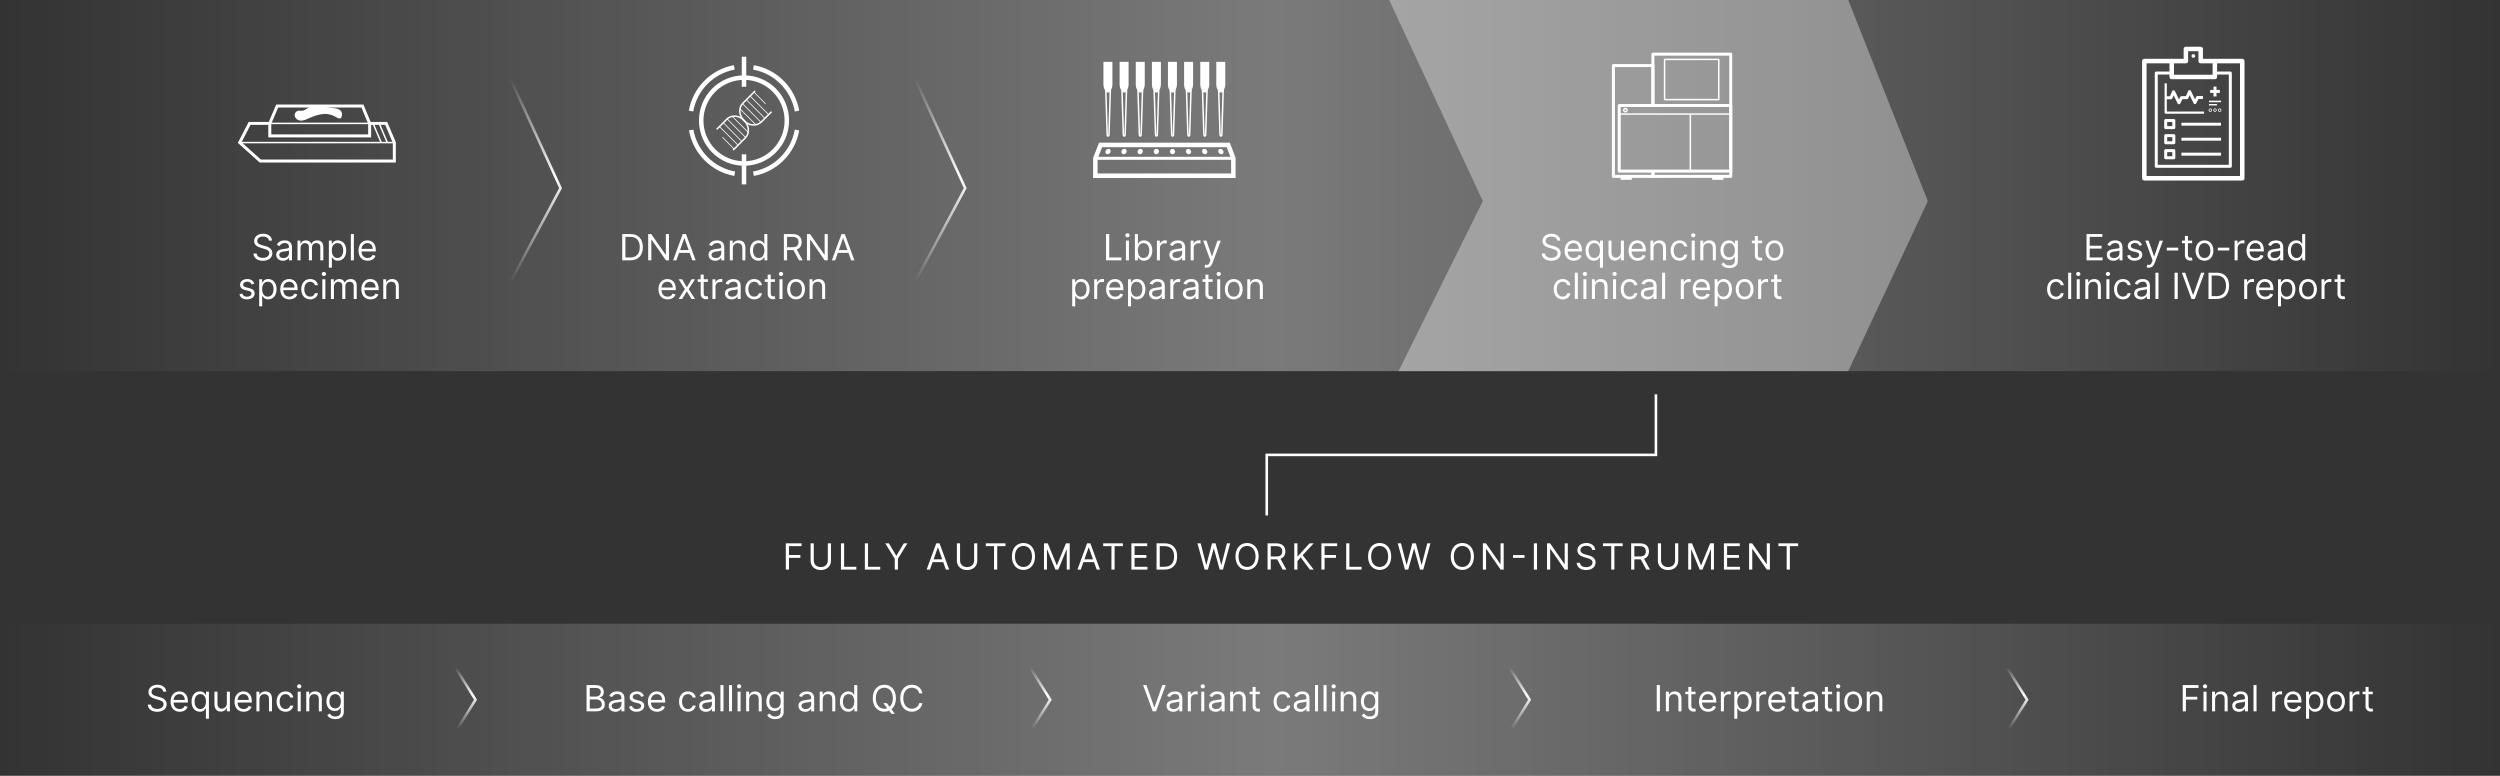 <svg width="970" height="301" viewBox="0 0 970 301" fill="none" xmlns="http://www.w3.org/2000/svg">
<rect x="0" y="0" width="970" height="301" fill="#333333" stroke="none"/>
<rect width="970" height="144" fill="url(#paint0_linear_1337_554)"/>
<rect y="242" width="970" height="59" fill="url(#paint1_linear_1337_554)"/>
<path d="M173 253L184.5 271.5L173 290" stroke="url(#paint2_linear_1337_554)"/>
<path d="M396 253L407.5 271.5L396 290" stroke="url(#paint3_linear_1337_554)"/>
<path d="M582 253L593.5 271.5L582 290" stroke="url(#paint4_linear_1337_554)"/>
<path d="M775 253L786.5 271.5L775 290" stroke="url(#paint5_linear_1337_554)"/>
<path d="M63.33 268.364H64.523C64.468 266.827 63.051 265.679 61.082 265.679C59.133 265.679 57.602 266.812 57.602 268.523C57.602 269.895 58.596 270.71 60.187 271.168L61.44 271.526C62.514 271.824 63.469 272.202 63.469 273.216C63.469 274.33 62.395 275.065 60.983 275.065C59.77 275.065 58.696 274.528 58.596 273.375H57.324C57.443 275.045 58.795 276.179 60.983 276.179C63.33 276.179 64.662 274.886 64.662 273.236C64.662 271.327 62.852 270.71 61.798 270.432L60.764 270.153C60.008 269.955 58.795 269.557 58.795 268.463C58.795 267.489 59.69 266.773 61.042 266.773C62.276 266.773 63.21 267.359 63.33 268.364ZM69.732 276.159C71.283 276.159 72.416 275.384 72.774 274.23L71.641 273.912C71.342 274.707 70.651 275.105 69.732 275.105C68.355 275.105 67.405 274.215 67.35 272.58H72.894V272.082C72.894 269.239 71.203 268.264 69.612 268.264C67.544 268.264 66.172 269.895 66.172 272.241C66.172 274.588 67.524 276.159 69.732 276.159ZM67.35 271.565C67.43 270.377 68.27 269.318 69.612 269.318C70.885 269.318 71.7 270.273 71.7 271.565H67.35ZM81.062 278.864V268.364H79.928V269.577H79.789C79.531 269.179 79.073 268.264 77.582 268.264C75.653 268.264 74.32 269.795 74.32 272.202C74.32 274.628 75.653 276.159 77.562 276.159C79.034 276.159 79.531 275.244 79.789 274.827H79.889V278.864H81.062ZM79.909 272.182C79.909 273.912 79.133 275.105 77.721 275.105C76.249 275.105 75.494 273.812 75.494 272.182C75.494 270.571 76.23 269.318 77.721 269.318C79.153 269.318 79.909 270.472 79.909 272.182ZM88.022 272.878C88.022 274.31 86.928 274.966 86.053 274.966C85.079 274.966 84.383 274.25 84.383 273.136V268.364H83.21V273.216C83.21 275.165 84.244 276.099 85.675 276.099C86.829 276.099 87.585 275.483 87.943 274.707H88.022V276H89.195V268.364H88.022V272.878ZM94.546 276.159C96.097 276.159 97.231 275.384 97.589 274.23L96.455 273.912C96.157 274.707 95.466 275.105 94.546 275.105C93.169 275.105 92.219 274.215 92.165 272.58H97.708V272.082C97.708 269.239 96.018 268.264 94.427 268.264C92.359 268.264 90.986 269.895 90.986 272.241C90.986 274.588 92.339 276.159 94.546 276.159ZM92.165 271.565C92.244 270.377 93.084 269.318 94.427 269.318C95.7 269.318 96.515 270.273 96.515 271.565H92.165ZM100.666 271.406C100.666 270.074 101.491 269.318 102.615 269.318C103.704 269.318 104.365 270.029 104.365 271.227V276H105.538V271.148C105.538 269.199 104.499 268.264 102.953 268.264C101.8 268.264 101.084 268.781 100.726 269.557H100.626V268.364H99.493V276H100.666V271.406ZM110.785 276.159C112.475 276.159 113.589 275.125 113.787 273.773H112.614C112.395 274.608 111.699 275.105 110.785 275.105C109.392 275.105 108.498 273.952 108.498 272.182C108.498 270.452 109.412 269.318 110.785 269.318C111.819 269.318 112.435 269.955 112.614 270.651H113.787C113.589 269.219 112.375 268.264 110.765 268.264C108.696 268.264 107.324 269.895 107.324 272.222C107.324 274.509 108.637 276.159 110.785 276.159ZM115.503 276H116.676V268.364H115.503V276ZM116.099 267.091C116.557 267.091 116.934 266.733 116.934 266.295C116.934 265.858 116.557 265.5 116.099 265.5C115.642 265.5 115.264 265.858 115.264 266.295C115.264 266.733 115.642 267.091 116.099 267.091ZM119.998 271.406C119.998 270.074 120.823 269.318 121.947 269.318C123.036 269.318 123.697 270.029 123.697 271.227V276H124.87V271.148C124.87 269.199 123.831 268.264 122.285 268.264C121.132 268.264 120.416 268.781 120.058 269.557H119.958V268.364H118.825V276H119.998V271.406ZM130.097 279.023C131.926 279.023 133.398 278.188 133.398 276.219V268.364H132.264V269.577H132.145C131.886 269.179 131.409 268.264 129.918 268.264C127.989 268.264 126.656 269.795 126.656 272.142C126.656 274.528 128.048 275.881 129.898 275.881C131.389 275.881 131.867 275.006 132.125 274.588H132.225V276.139C132.225 277.412 131.33 277.989 130.097 277.989C128.71 277.989 128.222 277.258 127.909 276.835L126.975 277.491C127.452 278.292 128.391 279.023 130.097 279.023ZM130.057 274.827C128.585 274.827 127.83 273.713 127.83 272.122C127.83 270.571 128.565 269.318 130.057 269.318C131.489 269.318 132.244 270.472 132.244 272.122C132.244 273.812 131.469 274.827 130.057 274.827Z" fill="white"/>
<path d="M227.588 276H231.267C233.674 276 234.668 274.827 234.668 273.295C234.668 271.685 233.554 270.81 232.62 270.75V270.651C233.495 270.412 234.27 269.835 234.27 268.523C234.27 267.031 233.276 265.818 231.148 265.818H227.588V276ZM228.821 274.906V271.366H231.327C232.659 271.366 233.495 272.261 233.495 273.295C233.495 274.19 232.878 274.906 231.267 274.906H228.821ZM228.821 270.293V266.912H231.148C232.5 266.912 233.097 267.628 233.097 268.523C233.097 269.597 232.222 270.293 231.108 270.293H228.821ZM238.782 276.179C240.114 276.179 240.81 275.463 241.049 274.966H241.109V276H242.282V270.969C242.282 268.543 240.433 268.264 239.458 268.264C238.305 268.264 236.992 268.662 236.396 270.054L237.509 270.452C237.768 269.895 238.379 269.298 239.498 269.298C240.577 269.298 241.109 269.87 241.109 270.849V270.889C241.109 271.456 240.532 271.406 239.14 271.585C237.723 271.769 236.177 272.082 236.177 273.832C236.177 275.324 237.33 276.179 238.782 276.179ZM238.961 275.125C238.026 275.125 237.35 274.707 237.35 273.892C237.35 272.997 238.165 272.719 239.08 272.599C239.577 272.54 240.91 272.401 241.109 272.162V273.236C241.109 274.19 240.353 275.125 238.961 275.125ZM249.833 270.074C249.465 268.99 248.639 268.264 247.128 268.264C245.517 268.264 244.324 269.179 244.324 270.472C244.324 271.526 244.95 272.232 246.352 272.56L247.625 272.858C248.396 273.037 248.759 273.405 248.759 273.932C248.759 274.588 248.063 275.125 246.969 275.125C246.009 275.125 245.408 274.712 245.199 273.892L244.085 274.17C244.359 275.468 245.428 276.159 246.989 276.159C248.764 276.159 249.972 275.19 249.972 273.872C249.972 272.808 249.306 272.137 247.943 271.804L246.81 271.526C245.905 271.302 245.497 270.999 245.497 270.412C245.497 269.756 246.193 269.278 247.128 269.278C248.152 269.278 248.575 269.845 248.779 270.372L249.833 270.074ZM254.94 276.159C256.491 276.159 257.624 275.384 257.982 274.23L256.849 273.912C256.55 274.707 255.859 275.105 254.94 275.105C253.562 275.105 252.613 274.215 252.558 272.58H258.102V272.082C258.102 269.239 256.411 268.264 254.82 268.264C252.752 268.264 251.38 269.895 251.38 272.241C251.38 274.588 252.732 276.159 254.94 276.159ZM252.558 271.565C252.638 270.377 253.478 269.318 254.82 269.318C256.093 269.318 256.908 270.273 256.908 271.565H252.558ZM266.926 276.159C268.616 276.159 269.73 275.125 269.929 273.773H268.756C268.537 274.608 267.841 275.105 266.926 275.105C265.534 275.105 264.639 273.952 264.639 272.182C264.639 270.452 265.554 269.318 266.926 269.318C267.96 269.318 268.577 269.955 268.756 270.651H269.929C269.73 269.219 268.517 268.264 266.906 268.264C264.838 268.264 263.466 269.895 263.466 272.222C263.466 274.509 264.778 276.159 266.926 276.159ZM273.891 276.179C275.224 276.179 275.92 275.463 276.158 274.966H276.218V276H277.391V270.969C277.391 268.543 275.542 268.264 274.567 268.264C273.414 268.264 272.102 268.662 271.505 270.054L272.619 270.452C272.877 269.895 273.489 269.298 274.607 269.298C275.686 269.298 276.218 269.87 276.218 270.849V270.889C276.218 271.456 275.641 271.406 274.249 271.585C272.832 271.769 271.286 272.082 271.286 273.832C271.286 275.324 272.44 276.179 273.891 276.179ZM274.07 275.125C273.136 275.125 272.46 274.707 272.46 273.892C272.46 272.997 273.275 272.719 274.19 272.599C274.687 272.54 276.019 272.401 276.218 272.162V273.236C276.218 274.19 275.462 275.125 274.07 275.125ZM280.706 265.818H279.533V276H280.706V265.818ZM284.028 265.818H282.855V276H284.028V265.818ZM286.177 276H287.351V268.364H286.177V276ZM286.774 267.091C287.231 267.091 287.609 266.733 287.609 266.295C287.609 265.858 287.231 265.5 286.774 265.5C286.317 265.5 285.939 265.858 285.939 266.295C285.939 266.733 286.317 267.091 286.774 267.091ZM290.673 271.406C290.673 270.074 291.498 269.318 292.622 269.318C293.711 269.318 294.372 270.029 294.372 271.227V276H295.545V271.148C295.545 269.199 294.506 268.264 292.96 268.264C291.806 268.264 291.091 268.781 290.733 269.557H290.633V268.364H289.5V276H290.673V271.406ZM300.771 279.023C302.601 279.023 304.073 278.188 304.073 276.219V268.364H302.939V269.577H302.82C302.561 269.179 302.084 268.264 300.593 268.264C298.664 268.264 297.331 269.795 297.331 272.142C297.331 274.528 298.723 275.881 300.573 275.881C302.064 275.881 302.541 275.006 302.8 274.588H302.899V276.139C302.899 277.412 302.004 277.989 300.771 277.989C299.384 277.989 298.897 277.258 298.584 276.835L297.649 277.491C298.127 278.292 299.066 279.023 300.771 279.023ZM300.732 274.827C299.26 274.827 298.504 273.713 298.504 272.122C298.504 270.571 299.24 269.318 300.732 269.318C302.164 269.318 302.919 270.472 302.919 272.122C302.919 273.812 302.144 274.827 300.732 274.827ZM312.405 276.179C313.737 276.179 314.433 275.463 314.672 274.966H314.732V276H315.905V270.969C315.905 268.543 314.056 268.264 313.081 268.264C311.928 268.264 310.615 268.662 310.019 270.054L311.132 270.452C311.391 269.895 312.002 269.298 313.121 269.298C314.2 269.298 314.732 269.87 314.732 270.849V270.889C314.732 271.456 314.155 271.406 312.763 271.585C311.346 271.769 309.8 272.082 309.8 273.832C309.8 275.324 310.953 276.179 312.405 276.179ZM312.584 275.125C311.649 275.125 310.973 274.707 310.973 273.892C310.973 272.997 311.789 272.719 312.703 272.599C313.2 272.54 314.533 272.401 314.732 272.162V273.236C314.732 274.19 313.976 275.125 312.584 275.125ZM319.22 271.406C319.22 270.074 320.045 269.318 321.169 269.318C322.257 269.318 322.919 270.029 322.919 271.227V276H324.092V271.148C324.092 269.199 323.053 268.264 321.507 268.264C320.353 268.264 319.637 268.781 319.279 269.557H319.18V268.364H318.047V276H319.22V271.406ZM329.119 276.159C330.591 276.159 331.088 275.244 331.347 274.827H331.486V276H332.619V265.818H331.446V269.577H331.347C331.088 269.179 330.631 268.264 329.139 268.264C327.21 268.264 325.878 269.795 325.878 272.202C325.878 274.628 327.21 276.159 329.119 276.159ZM329.279 275.105C327.807 275.105 327.051 273.812 327.051 272.182C327.051 270.571 327.787 269.318 329.279 269.318C330.71 269.318 331.466 270.472 331.466 272.182C331.466 273.912 330.691 275.105 329.279 275.105ZM347.619 270.909C347.619 267.688 345.73 265.679 343.124 265.679C340.519 265.679 338.63 267.688 338.63 270.909C338.63 274.131 340.519 276.139 343.124 276.139C343.791 276.139 344.407 276.01 344.959 275.761L345.849 276.955H347.201L345.874 275.19C346.958 274.3 347.619 272.818 347.619 270.909ZM342.727 272.818L344.238 274.797C343.89 274.921 343.517 274.986 343.124 274.986C341.275 274.986 339.823 273.554 339.823 270.909C339.823 268.264 341.275 266.832 343.124 266.832C344.974 266.832 346.426 268.264 346.426 270.909C346.426 272.445 345.938 273.569 345.163 274.245L344.079 272.818H342.727ZM357.885 269C357.507 266.912 355.837 265.679 353.789 265.679C351.183 265.679 349.294 267.688 349.294 270.909C349.294 274.131 351.183 276.139 353.789 276.139C355.837 276.139 357.507 274.906 357.885 272.818H356.652C356.354 274.23 355.141 274.986 353.789 274.986C351.939 274.986 350.487 273.554 350.487 270.909C350.487 268.264 351.939 266.832 353.789 266.832C355.141 266.832 356.354 267.588 356.652 269H357.885Z" fill="white"/>
<path d="M444.817 265.818H443.524L447.263 276H448.535L452.274 265.818H450.981L447.959 274.389H447.839L444.817 265.818ZM455.237 276.179C456.569 276.179 457.265 275.463 457.504 274.966H457.564V276H458.737V270.969C458.737 268.543 456.888 268.264 455.913 268.264C454.76 268.264 453.447 268.662 452.851 270.054L453.964 270.452C454.223 269.895 454.834 269.298 455.953 269.298C457.032 269.298 457.564 269.87 457.564 270.849V270.889C457.564 271.456 456.987 271.406 455.595 271.585C454.178 271.769 452.632 272.082 452.632 273.832C452.632 275.324 453.785 276.179 455.237 276.179ZM455.416 275.125C454.481 275.125 453.805 274.707 453.805 273.892C453.805 272.997 454.621 272.719 455.535 272.599C456.032 272.54 457.365 272.401 457.564 272.162V273.236C457.564 274.19 456.808 275.125 455.416 275.125ZM460.879 276H462.052V271.168C462.052 270.134 462.867 269.378 463.981 269.378C464.294 269.378 464.617 269.438 464.697 269.457V268.264C464.562 268.254 464.254 268.244 464.08 268.244C463.165 268.244 462.37 268.761 462.092 269.517H462.012V268.364H460.879V276ZM466.088 276H467.261V268.364H466.088V276ZM466.684 267.091C467.142 267.091 467.519 266.733 467.519 266.295C467.519 265.858 467.142 265.5 466.684 265.5C466.227 265.5 465.849 265.858 465.849 266.295C465.849 266.733 466.227 267.091 466.684 267.091ZM471.657 276.179C472.989 276.179 473.685 275.463 473.924 274.966H473.984V276H475.157V270.969C475.157 268.543 473.308 268.264 472.333 268.264C471.18 268.264 469.867 268.662 469.271 270.054L470.384 270.452C470.643 269.895 471.254 269.298 472.373 269.298C473.452 269.298 473.984 269.87 473.984 270.849V270.889C473.984 271.456 473.407 271.406 472.015 271.585C470.598 271.769 469.052 272.082 469.052 273.832C469.052 275.324 470.205 276.179 471.657 276.179ZM471.836 275.125C470.901 275.125 470.225 274.707 470.225 273.892C470.225 272.997 471.04 272.719 471.955 272.599C472.452 272.54 473.785 272.401 473.984 272.162V273.236C473.984 274.19 473.228 275.125 471.836 275.125ZM478.472 271.406C478.472 270.074 479.297 269.318 480.421 269.318C481.509 269.318 482.171 270.029 482.171 271.227V276H483.344V271.148C483.344 269.199 482.305 268.264 480.759 268.264C479.605 268.264 478.889 268.781 478.531 269.557H478.432V268.364H477.298V276H478.472V271.406ZM488.809 268.364H487.178V266.534H486.005V268.364H484.852V269.358H486.005V274.131C486.005 275.463 487.079 276.099 488.073 276.099C488.511 276.099 488.789 276.02 488.948 275.96L488.71 274.906C488.61 274.926 488.451 274.966 488.192 274.966C487.675 274.966 487.178 274.807 487.178 273.812V269.358H488.809V268.364ZM497.614 276.159C499.304 276.159 500.418 275.125 500.616 273.773H499.443C499.224 274.608 498.528 275.105 497.614 275.105C496.222 275.105 495.327 273.952 495.327 272.182C495.327 270.452 496.241 269.318 497.614 269.318C498.648 269.318 499.264 269.955 499.443 270.651H500.616C500.418 269.219 499.205 268.264 497.594 268.264C495.526 268.264 494.153 269.895 494.153 272.222C494.153 274.509 495.466 276.159 497.614 276.159ZM504.579 276.179C505.911 276.179 506.607 275.463 506.846 274.966H506.906V276H508.079V270.969C508.079 268.543 506.229 268.264 505.255 268.264C504.102 268.264 502.789 268.662 502.192 270.054L503.306 270.452C503.565 269.895 504.176 269.298 505.295 269.298C506.374 269.298 506.906 269.87 506.906 270.849V270.889C506.906 271.456 506.329 271.406 504.937 271.585C503.52 271.769 501.974 272.082 501.974 273.832C501.974 275.324 503.127 276.179 504.579 276.179ZM504.758 275.125C503.823 275.125 503.147 274.707 503.147 273.892C503.147 272.997 503.962 272.719 504.877 272.599C505.374 272.54 506.707 272.401 506.906 272.162V273.236C506.906 274.19 506.15 275.125 504.758 275.125ZM511.394 265.818H510.22V276H511.394V265.818ZM514.716 265.818H513.543V276H514.716V265.818ZM516.865 276H518.038V268.364H516.865V276ZM517.461 267.091C517.919 267.091 518.297 266.733 518.297 266.295C518.297 265.858 517.919 265.5 517.461 265.5C517.004 265.5 516.626 265.858 516.626 266.295C516.626 266.733 517.004 267.091 517.461 267.091ZM521.36 271.406C521.36 270.074 522.186 269.318 523.309 269.318C524.398 269.318 525.059 270.029 525.059 271.227V276H526.233V271.148C526.233 269.199 525.194 268.264 523.647 268.264C522.494 268.264 521.778 268.781 521.42 269.557H521.321V268.364H520.187V276H521.36V271.406ZM531.459 279.023C533.289 279.023 534.76 278.188 534.76 276.219V268.364H533.627V269.577H533.507C533.249 269.179 532.771 268.264 531.28 268.264C529.351 268.264 528.019 269.795 528.019 272.142C528.019 274.528 529.411 275.881 531.26 275.881C532.752 275.881 533.229 275.006 533.487 274.588H533.587V276.139C533.587 277.412 532.692 277.989 531.459 277.989C530.072 277.989 529.585 277.258 529.271 276.835L528.337 277.491C528.814 278.292 529.754 279.023 531.459 279.023ZM531.419 274.827C529.948 274.827 529.192 273.713 529.192 272.122C529.192 270.571 529.928 269.318 531.419 269.318C532.851 269.318 533.607 270.472 533.607 272.122C533.607 273.812 532.831 274.827 531.419 274.827Z" fill="white"/>
<path d="M644.047 265.818H642.814V276H644.047V265.818ZM647.533 271.406C647.533 270.074 648.359 269.318 649.482 269.318C650.571 269.318 651.232 270.029 651.232 271.227V276H652.405V271.148C652.405 269.199 651.366 268.264 649.82 268.264C648.667 268.264 647.951 268.781 647.593 269.557H647.494V268.364H646.36V276H647.533V271.406ZM657.87 268.364H656.24V266.534H655.066V268.364H653.913V269.358H655.066V274.131C655.066 275.463 656.14 276.099 657.135 276.099C657.572 276.099 657.851 276.02 658.01 275.96L657.771 274.906C657.672 274.926 657.513 274.966 657.254 274.966C656.737 274.966 656.24 274.807 656.24 273.812V269.358H657.87V268.364ZM662.755 276.159C664.306 276.159 665.44 275.384 665.798 274.23L664.664 273.912C664.366 274.707 663.675 275.105 662.755 275.105C661.378 275.105 660.428 274.215 660.374 272.58H665.917V272.082C665.917 269.239 664.227 268.264 662.636 268.264C660.568 268.264 659.195 269.895 659.195 272.241C659.195 274.588 660.548 276.159 662.755 276.159ZM660.374 271.565C660.453 270.377 661.293 269.318 662.636 269.318C663.908 269.318 664.724 270.273 664.724 271.565H660.374ZM667.702 276H668.875V271.168C668.875 270.134 669.69 269.378 670.804 269.378C671.117 269.378 671.44 269.438 671.52 269.457V268.264C671.386 268.254 671.078 268.244 670.903 268.244C669.989 268.244 669.193 268.761 668.915 269.517H668.835V268.364H667.702V276ZM672.911 278.864H674.084V274.827H674.184C674.442 275.244 674.939 276.159 676.411 276.159C678.32 276.159 679.652 274.628 679.652 272.202C679.652 269.795 678.32 268.264 676.391 268.264C674.899 268.264 674.442 269.179 674.184 269.577H674.044V268.364H672.911V278.864ZM674.064 272.182C674.064 270.472 674.82 269.318 676.252 269.318C677.743 269.318 678.479 270.571 678.479 272.182C678.479 273.812 677.723 275.105 676.252 275.105C674.84 275.105 674.064 273.912 674.064 272.182ZM681.442 276H682.615V271.168C682.615 270.134 683.431 269.378 684.544 269.378C684.858 269.378 685.181 269.438 685.26 269.457V268.264C685.126 268.254 684.818 268.244 684.644 268.244C683.729 268.244 682.934 268.761 682.655 269.517H682.576V268.364H681.442V276ZM689.62 276.159C691.171 276.159 692.305 275.384 692.663 274.23L691.529 273.912C691.231 274.707 690.54 275.105 689.62 275.105C688.243 275.105 687.294 274.215 687.239 272.58H692.782V272.082C692.782 269.239 691.092 268.264 689.501 268.264C687.433 268.264 686.061 269.895 686.061 272.241C686.061 274.588 687.413 276.159 689.62 276.159ZM687.239 271.565C687.318 270.377 688.159 269.318 689.501 269.318C690.774 269.318 691.589 270.273 691.589 271.565H687.239ZM697.888 268.364H696.257V266.534H695.084V268.364H693.931V269.358H695.084V274.131C695.084 275.463 696.158 276.099 697.152 276.099C697.59 276.099 697.868 276.02 698.027 275.96L697.789 274.906C697.689 274.926 697.53 274.966 697.272 274.966C696.755 274.966 696.257 274.807 696.257 273.812V269.358H697.888V268.364ZM701.9 276.179C703.233 276.179 703.929 275.463 704.167 274.966H704.227V276H705.4V270.969C705.4 268.543 703.551 268.264 702.576 268.264C701.423 268.264 700.11 268.662 699.514 270.054L700.627 270.452C700.886 269.895 701.497 269.298 702.616 269.298C703.695 269.298 704.227 269.87 704.227 270.849V270.889C704.227 271.456 703.65 271.406 702.258 271.585C700.841 271.769 699.295 272.082 699.295 273.832C699.295 275.324 700.448 276.179 701.9 276.179ZM702.079 275.125C701.144 275.125 700.468 274.707 700.468 273.892C700.468 272.997 701.284 272.719 702.198 272.599C702.696 272.54 704.028 272.401 704.227 272.162V273.236C704.227 274.19 703.471 275.125 702.079 275.125ZM710.863 268.364H709.232V266.534H708.059V268.364H706.905V269.358H708.059V274.131C708.059 275.463 709.133 276.099 710.127 276.099C710.564 276.099 710.843 276.02 711.002 275.96L710.763 274.906C710.664 274.926 710.505 274.966 710.246 274.966C709.729 274.966 709.232 274.807 709.232 273.812V269.358H710.863V268.364ZM712.628 276H713.801V268.364H712.628V276ZM713.224 267.091C713.682 267.091 714.059 266.733 714.059 266.295C714.059 265.858 713.682 265.5 713.224 265.5C712.767 265.5 712.389 265.858 712.389 266.295C712.389 266.733 712.767 267.091 713.224 267.091ZM719.052 276.159C721.12 276.159 722.512 274.588 722.512 272.222C722.512 269.835 721.12 268.264 719.052 268.264C716.984 268.264 715.592 269.835 715.592 272.222C715.592 274.588 716.984 276.159 719.052 276.159ZM719.052 275.105C717.481 275.105 716.765 273.753 716.765 272.222C716.765 270.69 717.481 269.318 719.052 269.318C720.623 269.318 721.339 270.69 721.339 272.222C721.339 273.753 720.623 275.105 719.052 275.105ZM725.477 271.406C725.477 270.074 726.302 269.318 727.426 269.318C728.514 269.318 729.176 270.029 729.176 271.227V276H730.349V271.148C730.349 269.199 729.31 268.264 727.764 268.264C726.61 268.264 725.894 268.781 725.536 269.557H725.437V268.364H724.303V276H725.477V271.406Z" fill="white"/>
<path d="M846.903 276H848.136V271.446H852.551V270.352H848.136V266.912H853.008V265.818H846.903V276ZM854.961 276H856.134V268.364H854.961V276ZM855.557 267.091C856.015 267.091 856.392 266.733 856.392 266.295C856.392 265.858 856.015 265.5 855.557 265.5C855.1 265.5 854.722 265.858 854.722 266.295C854.722 266.733 855.1 267.091 855.557 267.091ZM859.456 271.406C859.456 270.074 860.281 269.318 861.405 269.318C862.494 269.318 863.155 270.029 863.155 271.227V276H864.328V271.148C864.328 269.199 863.289 268.264 861.743 268.264C860.59 268.264 859.874 268.781 859.516 269.557H859.416V268.364H858.283V276H859.456V271.406ZM868.719 276.179C870.052 276.179 870.748 275.463 870.987 274.966H871.046V276H872.219V270.969C872.219 268.543 870.37 268.264 869.396 268.264C868.242 268.264 866.93 268.662 866.333 270.054L867.447 270.452C867.705 269.895 868.317 269.298 869.435 269.298C870.514 269.298 871.046 269.87 871.046 270.849V270.889C871.046 271.456 870.469 271.406 869.077 271.585C867.661 271.769 866.114 272.082 866.114 273.832C866.114 275.324 867.268 276.179 868.719 276.179ZM868.898 275.125C867.964 275.125 867.288 274.707 867.288 273.892C867.288 272.997 868.103 272.719 869.018 272.599C869.515 272.54 870.847 272.401 871.046 272.162V273.236C871.046 274.19 870.29 275.125 868.898 275.125ZM875.534 265.818H874.361V276H875.534V265.818ZM881.621 276H882.794V271.168C882.794 270.134 883.609 269.378 884.723 269.378C885.036 269.378 885.359 269.438 885.439 269.457V268.264C885.305 268.254 884.996 268.244 884.822 268.244C883.908 268.244 883.112 268.761 882.834 269.517H882.754V268.364H881.621V276ZM889.799 276.159C891.35 276.159 892.484 275.384 892.842 274.23L891.708 273.912C891.41 274.707 890.719 275.105 889.799 275.105C888.422 275.105 887.472 274.215 887.418 272.58H892.961V272.082C892.961 269.239 891.271 268.264 889.68 268.264C887.612 268.264 886.239 269.895 886.239 272.241C886.239 274.588 887.592 276.159 889.799 276.159ZM887.418 271.565C887.497 270.377 888.337 269.318 889.68 269.318C890.952 269.318 891.768 270.273 891.768 271.565H887.418ZM894.746 278.864H895.919V274.827H896.018C896.277 275.244 896.774 276.159 898.246 276.159C900.155 276.159 901.487 274.628 901.487 272.202C901.487 269.795 900.155 268.264 898.226 268.264C896.734 268.264 896.277 269.179 896.018 269.577H895.879V268.364H894.746V278.864ZM895.899 272.182C895.899 270.472 896.655 269.318 898.087 269.318C899.578 269.318 900.314 270.571 900.314 272.182C900.314 273.812 899.558 275.105 898.087 275.105C896.675 275.105 895.899 273.912 895.899 272.182ZM906.379 276.159C908.447 276.159 909.839 274.588 909.839 272.222C909.839 269.835 908.447 268.264 906.379 268.264C904.311 268.264 902.919 269.835 902.919 272.222C902.919 274.588 904.311 276.159 906.379 276.159ZM906.379 275.105C904.808 275.105 904.092 273.753 904.092 272.222C904.092 270.69 904.808 269.318 906.379 269.318C907.95 269.318 908.666 270.69 908.666 272.222C908.666 273.753 907.95 275.105 906.379 275.105ZM911.631 276H912.804V271.168C912.804 270.134 913.619 269.378 914.733 269.378C915.046 269.378 915.369 269.438 915.449 269.457V268.264C915.314 268.254 915.006 268.244 914.832 268.244C913.917 268.244 913.122 268.761 912.844 269.517H912.764V268.364H911.631V276ZM920.639 268.364H919.008V266.534H917.835V268.364H916.682V269.358H917.835V274.131C917.835 275.463 918.909 276.099 919.903 276.099C920.341 276.099 920.619 276.02 920.778 275.96L920.54 274.906C920.44 274.926 920.281 274.966 920.023 274.966C919.506 274.966 919.008 274.807 919.008 273.812V269.358H920.639V268.364Z" fill="white"/>
<path d="M717.104 0H539L575.348 78.05L542.635 144H717.104L748 78.05L717.104 0Z" fill="white" fill-opacity="0.35"/>
<path d="M198 30.5L217.5 73L198 109.5" stroke="url(#paint6_linear_1337_554)"/>
<path d="M355 30.5L374.5 73L355 109.5" stroke="url(#paint7_linear_1337_554)"/>
<path d="M104.678 47.879H96.846L93 55.316L100.972 62.473H153V55.316L149.853 47.879H143.42" stroke="white" stroke-width="1.161" stroke-miterlimit="10"/>
<path d="M93 55.317H153" stroke="white" stroke-width="0.581" stroke-miterlimit="10"/>
<path d="M140.622 41.145H107.545L104.678 47.88V52.722H143.419V47.88L140.622 41.145Z" stroke="white" stroke-width="1.161" stroke-miterlimit="10"/>
<path d="M104.678 47.879H143.419" stroke="white" stroke-width="0.581" stroke-miterlimit="10"/>
<path d="M147.895 55.315L144.748 47.877" stroke="white" stroke-width="0.581" stroke-miterlimit="10"/>
<path d="M150.273 55.315L147.126 47.877" stroke="white" stroke-width="0.581" stroke-miterlimit="10"/>
<path d="M120.693 41.144C120.693 41.144 119.574 41.916 118.175 42.688C116.777 43.459 115.588 42.267 114.609 43.74C113.63 45.214 115.378 47.88 118.805 46.336C122.231 44.792 123.21 44.582 124.889 44.301C126.357 44.091 126.917 44.161 128.525 44.582C130.133 45.003 131.952 46.898 132.511 45.424C133.001 43.95 132.511 42.828 131.252 42.337C130.623 42.056 129.364 41.916 127.826 41.705C125.798 41.495 124.05 41.074 124.05 41.074H120.693V41.144Z" fill="white"/>
<path d="M292.977 35.294L288.215 40.072C286.473 41.819 286.705 44.791 288.68 46.83C290.654 48.87 293.673 49.044 295.416 47.296L299.364 43.334" stroke="white" stroke-width="0.581" stroke-miterlimit="10"/>
<path d="M284.44 58.25L289.202 53.472C290.944 51.724 290.712 48.753 288.738 46.714C286.763 44.675 283.744 44.5 282.002 46.248L278.053 50.21" stroke="white" stroke-width="0.581" stroke-miterlimit="10"/>
<path d="M284.092 45.14L290.247 51.317" stroke="white" stroke-width="0.29" stroke-miterlimit="10"/>
<path d="M282.118 46.131L289.318 53.355" stroke="white" stroke-width="0.29" stroke-miterlimit="10"/>
<path d="M280.666 47.645L287.808 54.87" stroke="white" stroke-width="0.29" stroke-miterlimit="10"/>
<path d="M279.156 49.102L286.357 56.327" stroke="white" stroke-width="0.29" stroke-miterlimit="10"/>
<path d="M280.317 53.239L284.847 57.842" stroke="white" stroke-width="0.29" stroke-miterlimit="10"/>
<path d="M291.002 37.217L298.203 44.441" stroke="white" stroke-width="0.29" stroke-miterlimit="10"/>
<path d="M292.512 35.701L297.041 40.304" stroke="white" stroke-width="0.29" stroke-miterlimit="10"/>
<path d="M289.551 38.674L296.751 45.898" stroke="white" stroke-width="0.29" stroke-miterlimit="10"/>
<path d="M288.041 40.188L295.241 47.413" stroke="white" stroke-width="0.29" stroke-miterlimit="10"/>
<path d="M287.054 42.169L293.209 48.345" stroke="white" stroke-width="0.29" stroke-miterlimit="10"/>
<path d="M288.679 63.435C297.852 63.435 305.287 55.975 305.287 46.772C305.287 37.569 297.852 30.109 288.679 30.109C279.507 30.109 272.072 37.569 272.072 46.772C272.072 55.975 279.507 63.435 288.679 63.435Z" stroke="white" stroke-width="1.742" stroke-miterlimit="10"/>
<path d="M309.236 50.443C307.726 59.066 300.932 65.882 292.338 67.397" stroke="white" stroke-width="1.742" stroke-miterlimit="10"/>
<path d="M292.338 26.147C300.932 27.662 307.726 34.478 309.236 43.101" stroke="white" stroke-width="1.742" stroke-miterlimit="10"/>
<path d="M268.123 43.101C269.633 34.478 276.369 27.72 284.905 26.147" stroke="white" stroke-width="1.742" stroke-miterlimit="10"/>
<path d="M285.079 67.397C276.485 65.882 269.691 59.066 268.181 50.443" stroke="white" stroke-width="1.742" stroke-miterlimit="10"/>
<path d="M288.68 71.534V59.881" stroke="white" stroke-width="1.742" stroke-miterlimit="10"/>
<path d="M288.68 33.663V22.01" stroke="white" stroke-width="1.742" stroke-miterlimit="10"/>
<path d="M476.566 56.236H427.032L425 61.421V68.18H478.54V61.421L476.566 56.236Z" stroke="white" stroke-width="1.742" stroke-miterlimit="10"/>
<path d="M430.923 58.8C430.807 59.382 430.284 59.848 429.704 59.848C429.123 59.848 428.774 59.382 428.891 58.8C429.007 58.217 429.529 57.751 430.11 57.751C430.691 57.751 431.039 58.217 430.923 58.8Z" fill="white"/>
<path d="M437.136 58.8C437.078 59.382 436.556 59.848 435.975 59.848C435.394 59.848 434.988 59.382 435.104 58.8C435.162 58.217 435.685 57.751 436.265 57.751C436.846 57.751 437.253 58.217 437.136 58.8Z" fill="white"/>
<path d="M443.408 58.8C443.35 59.382 442.885 59.848 442.305 59.848C441.724 59.848 441.317 59.382 441.376 58.8C441.434 58.217 441.956 57.751 442.479 57.751C443.06 57.751 443.466 58.217 443.408 58.8Z" fill="white"/>
<path d="M449.68 58.8C449.68 59.382 449.215 59.848 448.634 59.848C448.054 59.848 447.647 59.382 447.647 58.8C447.647 58.217 448.112 57.751 448.692 57.751C449.273 57.751 449.68 58.217 449.68 58.8Z" fill="white"/>
<path d="M455.951 58.8C455.951 59.382 455.544 59.848 454.964 59.848C454.383 59.848 453.919 59.382 453.919 58.8C453.919 58.217 454.383 57.751 454.906 57.751C455.428 57.751 455.893 58.217 455.951 58.8Z" fill="white"/>
<path d="M462.164 58.8C462.222 59.382 461.816 59.848 461.235 59.848C460.655 59.848 460.19 59.382 460.132 58.8C460.074 58.217 460.538 57.751 461.061 57.751C461.642 57.809 462.106 58.217 462.164 58.8Z" fill="white"/>
<path d="M468.436 58.8C468.494 59.382 468.146 59.848 467.565 59.848C466.984 59.848 466.462 59.382 466.403 58.8C466.345 58.217 466.752 57.751 467.275 57.751C467.797 57.751 468.378 58.217 468.436 58.8Z" fill="white"/>
<path d="M474.707 58.8C474.824 59.382 474.475 59.848 473.894 59.848C473.314 59.848 472.791 59.382 472.675 58.8C472.559 58.217 472.965 57.751 473.488 57.751C474.011 57.751 474.591 58.217 474.707 58.8Z" fill="white"/>
<path d="M429.065 35.262L429.588 52.217C429.588 52.508 429.762 52.799 429.936 52.799C430.11 52.799 430.284 52.566 430.284 52.217L430.807 35.262C430.575 35.495 430.284 35.611 429.994 35.611C429.588 35.611 429.297 35.495 429.065 35.262Z" stroke="white" stroke-width="0.581" stroke-miterlimit="10"/>
<path d="M428.136 24.017V32.814C428.136 33.863 428.484 34.795 429.065 35.261C429.297 35.494 429.588 35.611 429.878 35.611C430.168 35.611 430.459 35.494 430.691 35.261C431.214 34.795 431.62 33.863 431.62 32.814V24.017H428.136Z" fill="white"/>
<path d="M435.336 35.262L435.859 52.217C435.859 52.508 436.033 52.799 436.207 52.799C436.382 52.799 436.556 52.566 436.556 52.217L437.078 35.262C436.846 35.495 436.556 35.611 436.265 35.611C435.859 35.611 435.569 35.495 435.336 35.262Z" stroke="white" stroke-width="0.581" stroke-miterlimit="10"/>
<path d="M434.407 24.017V32.814C434.407 33.863 434.756 34.795 435.336 35.261C435.569 35.494 435.859 35.611 436.149 35.611C436.44 35.611 436.73 35.494 436.962 35.261C437.485 34.795 437.891 33.863 437.891 32.814V24.017H434.407Z" fill="white"/>
<path d="M441.55 35.262L442.072 52.217C442.072 52.508 442.247 52.799 442.421 52.799C442.595 52.799 442.769 52.566 442.769 52.217L443.292 35.262C443.06 35.495 442.769 35.611 442.479 35.611C442.072 35.611 441.84 35.495 441.55 35.262Z" stroke="white" stroke-width="0.581" stroke-miterlimit="10"/>
<path d="M440.679 24.017V32.814C440.679 33.863 441.027 34.795 441.608 35.261C441.84 35.494 442.13 35.611 442.421 35.611C442.711 35.611 443.002 35.494 443.234 35.261C443.756 34.795 444.163 33.863 444.163 32.814V24.017H440.679Z" fill="white"/>
<path d="M447.821 35.262L448.344 52.217C448.344 52.508 448.518 52.799 448.692 52.799C448.867 52.799 449.041 52.566 449.041 52.217L449.563 35.262C449.331 35.495 449.041 35.611 448.75 35.611C448.344 35.611 448.054 35.495 447.821 35.262Z" stroke="white" stroke-width="0.581" stroke-miterlimit="10"/>
<path d="M446.95 24.017V32.814C446.95 33.863 447.299 34.795 447.879 35.261C448.112 35.494 448.402 35.611 448.692 35.611C448.983 35.611 449.273 35.494 449.505 35.261C450.028 34.795 450.434 33.863 450.434 32.814V24.017H446.95Z" fill="white"/>
<path d="M454.093 35.262L454.615 52.217C454.615 52.508 454.79 52.799 454.964 52.799C455.138 52.799 455.312 52.566 455.312 52.217L455.835 35.262C455.603 35.495 455.312 35.611 455.022 35.611C454.615 35.611 454.325 35.495 454.093 35.262Z" stroke="white" stroke-width="0.581" stroke-miterlimit="10"/>
<path d="M453.164 24.017V32.814C453.164 33.863 453.512 34.795 454.093 35.261C454.325 35.494 454.615 35.611 454.906 35.611C455.196 35.611 455.486 35.494 455.719 35.261C456.241 34.795 456.648 33.863 456.648 32.814V24.017H453.164Z" fill="white"/>
<path d="M460.364 35.262L460.887 52.217C460.887 52.508 461.061 52.799 461.235 52.799C461.41 52.799 461.584 52.566 461.584 52.217L462.106 35.262C461.874 35.495 461.584 35.611 461.293 35.611C460.887 35.611 460.597 35.495 460.364 35.262Z" stroke="white" stroke-width="0.581" stroke-miterlimit="10"/>
<path d="M459.435 24.017V32.814C459.435 33.863 459.784 34.795 460.364 35.261C460.597 35.494 460.887 35.611 461.177 35.611C461.468 35.611 461.758 35.494 461.99 35.261C462.513 34.795 462.919 33.863 462.919 32.814V24.017H459.435Z" fill="white"/>
<path d="M466.578 35.262L467.1 52.217C467.1 52.508 467.275 52.799 467.449 52.799C467.623 52.799 467.797 52.566 467.797 52.217L468.32 35.262C468.088 35.495 467.797 35.611 467.507 35.611C467.1 35.611 466.868 35.495 466.578 35.262Z" stroke="white" stroke-width="0.581" stroke-miterlimit="10"/>
<path d="M465.707 24.017V32.814C465.707 33.863 466.055 34.795 466.636 35.261C466.868 35.494 467.158 35.611 467.449 35.611C467.739 35.611 468.029 35.494 468.262 35.261C468.784 34.795 469.191 33.863 469.191 32.814V24.017H465.707Z" fill="white"/>
<path d="M472.849 35.262L473.372 52.217C473.372 52.508 473.546 52.799 473.72 52.799C473.894 52.799 474.069 52.566 474.069 52.217L474.591 35.262C474.359 35.495 474.069 35.611 473.778 35.611C473.372 35.611 473.082 35.495 472.849 35.262Z" stroke="white" stroke-width="0.581" stroke-miterlimit="10"/>
<path d="M471.92 24.017V32.814C471.92 33.863 472.269 34.795 472.849 35.261C473.081 35.494 473.372 35.611 473.662 35.611C473.952 35.611 474.243 35.494 474.475 35.261C474.998 34.795 475.404 33.863 475.404 32.814V24.017H471.92Z" fill="white"/>
<path d="M478.54 61.421H425" stroke="white" stroke-width="1.161" stroke-miterlimit="10"/>
<path d="M641.33 40.933V25.435H626V68.433H641.33V66.394" stroke="white" stroke-width="1.161" stroke-miterlimit="10" stroke-linejoin="round"/>
<path d="M671.526 40.933H628.265V66.394H671.526V40.933Z" stroke="white" stroke-width="1.161" stroke-miterlimit="10" stroke-linejoin="round"/>
<path d="M641.33 66.394V68.433H671.526V21.007H641.33V40.933" stroke="white" stroke-width="1.161" stroke-miterlimit="10" stroke-linejoin="round"/>
<path d="M666.881 23.046H645.86V38.661H666.881V23.046Z" stroke="white" stroke-width="0.581" stroke-miterlimit="10" stroke-linejoin="round"/>
<path d="M628.207 44.254H671.526" stroke="white" stroke-width="0.581" stroke-miterlimit="10" stroke-linejoin="round"/>
<path d="M655.848 66.394V44.254" stroke="white" stroke-width="0.581" stroke-miterlimit="10" stroke-linejoin="round"/>
<path d="M633.142 68.433H628.787V69.773H633.142V68.433Z" fill="white"/>
<path d="M668.681 68.433H664.326V69.773H668.681V68.433Z" fill="white"/>
<path d="M630.645 43.38C630.998 43.38 631.284 43.093 631.284 42.739C631.284 42.385 630.998 42.098 630.645 42.098C630.293 42.098 630.007 42.385 630.007 42.739C630.007 43.093 630.293 43.38 630.645 43.38Z" stroke="white" stroke-width="0.581" stroke-miterlimit="10" stroke-linejoin="round"/>
<path d="M859.365 23.696H869.996V69.168H832V23.696H842.631" stroke="white" stroke-width="1.742" stroke-miterlimit="10" stroke-linejoin="round"/>
<path d="M859.365 28.338H865.367V64.522H836.629V28.338H842.631" stroke="white" stroke-width="1.161" stroke-miterlimit="10" stroke-linejoin="round"/>
<path d="M853.872 23.695V19H848.124V23.695H842.631V29.87H859.365V23.695H853.872Z" stroke="white" stroke-width="1.742" stroke-miterlimit="10" stroke-linejoin="round"/>
<path d="M851.024 22.42C851.417 22.42 851.736 22.101 851.736 21.706C851.736 21.311 851.417 20.991 851.024 20.991C850.63 20.991 850.312 21.311 850.312 21.706C850.312 22.101 850.63 22.42 851.024 22.42Z" fill="white"/>
<path d="M846.394 48.19H861.755" stroke="white" stroke-width="1.161" stroke-miterlimit="10" stroke-linejoin="round"/>
<path d="M846.394 54.009H861.755" stroke="white" stroke-width="1.161" stroke-miterlimit="10" stroke-linejoin="round"/>
<path d="M846.394 59.828H861.755" stroke="white" stroke-width="1.161" stroke-miterlimit="10" stroke-linejoin="round"/>
<path d="M843.444 46.761H840.29V49.517H843.444V46.761Z" stroke="white" stroke-width="1.161" stroke-miterlimit="10" stroke-linejoin="round"/>
<path d="M843.444 52.632H840.29V55.387H843.444V52.632Z" stroke="white" stroke-width="1.161" stroke-miterlimit="10" stroke-linejoin="round"/>
<path d="M843.444 58.447H840.29V61.203H843.444V58.447Z" stroke="white" stroke-width="1.161" stroke-miterlimit="10" stroke-linejoin="round"/>
<path d="M840.29 37.934H842.325L843.342 35.587L845.427 39.873L846.445 37.883H848.53L849.547 35.536L851.633 39.822L852.65 37.832H854.736" stroke="white" stroke-width="1.161" stroke-miterlimit="10" stroke-linejoin="round"/>
<path d="M840.291 32.78V43.701H854.736" stroke="white" stroke-width="0.871" stroke-miterlimit="10" stroke-linecap="square" stroke-linejoin="round"/>
<path d="M861.756 39.361H857.076" stroke="white" stroke-width="0.581" stroke-miterlimit="10" stroke-linejoin="round"/>
<path d="M860.179 40.639H857.076" stroke="white" stroke-width="0.581" stroke-miterlimit="10" stroke-linejoin="round"/>
<path d="M857.585 43.241C857.866 43.241 858.093 43.013 858.093 42.731C858.093 42.449 857.866 42.221 857.585 42.221C857.304 42.221 857.076 42.449 857.076 42.731C857.076 43.013 857.304 43.241 857.585 43.241Z" stroke="white" stroke-width="0.29" stroke-miterlimit="10" stroke-linejoin="round"/>
<path d="M859.416 43.241C859.697 43.241 859.925 43.013 859.925 42.731C859.925 42.449 859.697 42.221 859.416 42.221C859.135 42.221 858.907 42.449 858.907 42.731C858.907 43.013 859.135 43.241 859.416 43.241Z" stroke="white" stroke-width="0.29" stroke-miterlimit="10" stroke-linejoin="round"/>
<path d="M861.248 43.241C861.528 43.241 861.756 43.013 861.756 42.731C861.756 42.449 861.528 42.221 861.248 42.221C860.967 42.221 860.739 42.449 860.739 42.731C860.739 43.013 860.967 43.241 861.248 43.241Z" stroke="white" stroke-width="0.29" stroke-miterlimit="10" stroke-linejoin="round"/>
<path d="M859.415 33.599V37.427" stroke="white" stroke-width="1.161" stroke-miterlimit="10" stroke-linejoin="round"/>
<path d="M861.297 35.487H857.533" stroke="white" stroke-width="1.161" stroke-miterlimit="10" stroke-linejoin="round"/>
<path d="M104.339 93.364H105.532C105.478 91.827 104.061 90.679 102.092 90.679C100.143 90.679 98.612 91.812 98.612 93.523C98.612 94.895 99.606 95.71 101.197 96.168L102.45 96.526C103.524 96.824 104.478 97.202 104.478 98.216C104.478 99.329 103.405 100.065 101.993 100.065C100.78 100.065 99.706 99.528 99.606 98.375H98.334C98.453 100.045 99.805 101.179 101.993 101.179C104.339 101.179 105.672 99.886 105.672 98.236C105.672 96.327 103.862 95.71 102.808 95.432L101.774 95.153C101.018 94.954 99.805 94.557 99.805 93.463C99.805 92.489 100.7 91.773 102.052 91.773C103.285 91.773 104.22 92.359 104.339 93.364ZM109.787 101.179C111.119 101.179 111.815 100.463 112.054 99.966H112.114V101H113.287V95.969C113.287 93.543 111.437 93.264 110.463 93.264C109.31 93.264 107.997 93.662 107.4 95.054L108.514 95.452C108.773 94.895 109.384 94.298 110.503 94.298C111.582 94.298 112.114 94.87 112.114 95.849V95.889C112.114 96.456 111.537 96.406 110.145 96.585C108.728 96.769 107.182 97.082 107.182 98.832C107.182 100.324 108.335 101.179 109.787 101.179ZM109.966 100.125C109.031 100.125 108.355 99.707 108.355 98.892C108.355 97.997 109.17 97.719 110.085 97.599C110.582 97.54 111.915 97.401 112.114 97.162V98.236C112.114 99.19 111.358 100.125 109.966 100.125ZM115.428 101H116.602V96.227C116.602 95.109 117.417 94.318 118.332 94.318C119.222 94.318 119.843 94.9 119.843 95.77V101H121.036V96.028C121.036 95.044 121.653 94.318 122.727 94.318C123.562 94.318 124.278 94.761 124.278 95.889V101H125.451V95.889C125.451 94.094 124.487 93.264 123.124 93.264C122.031 93.264 121.23 93.766 120.837 94.557H120.758C120.38 93.742 119.714 93.264 118.71 93.264C117.715 93.264 116.979 93.742 116.661 94.557H116.562V93.364H115.428V101ZM127.596 103.864H128.77V99.827H128.869C129.128 100.244 129.625 101.159 131.096 101.159C133.005 101.159 134.338 99.628 134.338 97.202C134.338 94.796 133.005 93.264 131.076 93.264C129.585 93.264 129.128 94.179 128.869 94.577H128.73V93.364H127.596V103.864ZM128.75 97.182C128.75 95.472 129.505 94.318 130.937 94.318C132.429 94.318 133.165 95.571 133.165 97.182C133.165 98.812 132.409 100.105 130.937 100.105C129.525 100.105 128.75 98.912 128.75 97.182ZM137.301 90.818H136.128V101H137.301V90.818ZM142.652 101.159C144.203 101.159 145.336 100.384 145.694 99.23L144.561 98.912C144.262 99.707 143.571 100.105 142.652 100.105C141.274 100.105 140.325 99.215 140.27 97.579H145.813V97.082C145.813 94.239 144.123 93.264 142.532 93.264C140.464 93.264 139.092 94.895 139.092 97.242C139.092 99.588 140.444 101.159 142.652 101.159ZM140.27 96.565C140.35 95.377 141.19 94.318 142.532 94.318C143.805 94.318 144.62 95.273 144.62 96.565H140.27ZM98.662 110.074C98.294 108.99 97.469 108.264 95.957 108.264C94.346 108.264 93.153 109.179 93.153 110.472C93.153 111.526 93.78 112.232 95.182 112.56L96.454 112.858C97.225 113.037 97.588 113.405 97.588 113.932C97.588 114.588 96.892 115.125 95.798 115.125C94.838 115.125 94.237 114.712 94.028 113.892L92.915 114.17C93.188 115.468 94.257 116.159 95.818 116.159C97.593 116.159 98.801 115.19 98.801 113.872C98.801 112.808 98.135 112.137 96.772 111.804L95.639 111.526C94.734 111.302 94.326 110.999 94.326 110.412C94.326 109.756 95.022 109.278 95.957 109.278C96.981 109.278 97.404 109.845 97.608 110.372L98.662 110.074ZM100.567 118.864H101.74V114.827H101.84C102.098 115.244 102.595 116.159 104.067 116.159C105.976 116.159 107.309 114.628 107.309 112.202C107.309 109.795 105.976 108.264 104.047 108.264C102.556 108.264 102.098 109.179 101.84 109.577H101.701V108.364H100.567V118.864ZM101.72 112.182C101.72 110.472 102.476 109.318 103.908 109.318C105.399 109.318 106.135 110.571 106.135 112.182C106.135 113.812 105.38 115.105 103.908 115.105C102.496 115.105 101.72 113.912 101.72 112.182ZM112.3 116.159C113.851 116.159 114.985 115.384 115.343 114.23L114.209 113.912C113.911 114.707 113.22 115.105 112.3 115.105C110.923 115.105 109.973 114.215 109.919 112.58H115.462V112.082C115.462 109.239 113.772 108.264 112.181 108.264C110.112 108.264 108.74 109.895 108.74 112.241C108.74 114.588 110.093 116.159 112.3 116.159ZM109.919 111.565C109.998 110.377 110.838 109.318 112.181 109.318C113.453 109.318 114.269 110.273 114.269 111.565H109.919ZM120.349 116.159C122.039 116.159 123.153 115.125 123.352 113.773H122.179C121.96 114.608 121.264 115.105 120.349 115.105C118.957 115.105 118.062 113.952 118.062 112.182C118.062 110.452 118.977 109.318 120.349 109.318C121.383 109.318 122 109.955 122.179 110.651H123.352C123.153 109.219 121.94 108.264 120.329 108.264C118.261 108.264 116.889 109.895 116.889 112.222C116.889 114.509 118.201 116.159 120.349 116.159ZM125.067 116H126.24V108.364H125.067V116ZM125.664 107.091C126.121 107.091 126.499 106.733 126.499 106.295C126.499 105.858 126.121 105.5 125.664 105.5C125.206 105.5 124.828 105.858 124.828 106.295C124.828 106.733 125.206 107.091 125.664 107.091ZM128.389 116H129.563V111.227C129.563 110.109 130.378 109.318 131.293 109.318C132.183 109.318 132.804 109.9 132.804 110.77V116H133.997V111.028C133.997 110.044 134.614 109.318 135.688 109.318C136.523 109.318 137.239 109.761 137.239 110.889V116H138.412V110.889C138.412 109.094 137.448 108.264 136.085 108.264C134.992 108.264 134.191 108.766 133.798 109.557H133.719C133.341 108.741 132.675 108.264 131.671 108.264C130.676 108.264 129.94 108.741 129.622 109.557H129.523V108.364H128.389V116ZM143.759 116.159C145.31 116.159 146.444 115.384 146.802 114.23L145.668 113.912C145.37 114.707 144.679 115.105 143.759 115.105C142.382 115.105 141.432 114.215 141.378 112.58H146.921V112.082C146.921 109.239 145.231 108.264 143.64 108.264C141.571 108.264 140.199 109.895 140.199 112.241C140.199 114.588 141.552 116.159 143.759 116.159ZM141.378 111.565C141.457 110.377 142.297 109.318 143.64 109.318C144.912 109.318 145.728 110.273 145.728 111.565H141.378ZM149.879 111.406C149.879 110.074 150.704 109.318 151.828 109.318C152.917 109.318 153.578 110.029 153.578 111.227V116H154.751V111.148C154.751 109.199 153.712 108.264 152.166 108.264C151.013 108.264 150.297 108.781 149.939 109.557H149.839V108.364H148.706V116H149.879V111.406Z" fill="white"/>
<path d="M244.571 101C247.674 101 249.424 99.071 249.424 95.889C249.424 92.727 247.674 90.818 244.71 90.818H241.429V101H244.571ZM242.662 99.906V91.912H244.631C247.017 91.912 248.23 93.423 248.23 95.889C248.23 98.375 247.017 99.906 244.492 99.906H242.662ZM259.566 90.818H258.353V98.832H258.253L252.685 90.818H251.492V101H252.725V93.006H252.824L258.372 101H259.566V90.818ZM262.45 101L263.475 98.117H267.591L268.615 101H269.908L266.169 90.818H264.896L261.158 101H262.45ZM263.862 97.023L265.493 92.429H265.573L267.203 97.023H263.862ZM277.519 101.179C278.852 101.179 279.548 100.463 279.786 99.966H279.846V101H281.019V95.969C281.019 93.543 279.17 93.264 278.195 93.264C277.042 93.264 275.729 93.662 275.133 95.054L276.247 95.452C276.505 94.895 277.117 94.298 278.235 94.298C279.314 94.298 279.846 94.87 279.846 95.849V95.889C279.846 96.456 279.269 96.406 277.877 96.585C276.46 96.769 274.914 97.082 274.914 98.832C274.914 100.324 276.068 101.179 277.519 101.179ZM277.698 100.125C276.764 100.125 276.087 99.707 276.087 98.892C276.087 97.997 276.903 97.719 277.818 97.599C278.315 97.54 279.647 97.401 279.846 97.162V98.236C279.846 99.19 279.09 100.125 277.698 100.125ZM284.334 96.406C284.334 95.074 285.159 94.318 286.283 94.318C287.372 94.318 288.033 95.029 288.033 96.227V101H289.206V96.148C289.206 94.199 288.167 93.264 286.621 93.264C285.468 93.264 284.752 93.781 284.394 94.557H284.294V93.364H283.161V101H284.334V96.406ZM294.234 101.159C295.705 101.159 296.203 100.244 296.461 99.827H296.6V101H297.734V90.818H296.56V94.577H296.461C296.203 94.179 295.745 93.264 294.254 93.264C292.325 93.264 290.992 94.796 290.992 97.202C290.992 99.628 292.325 101.159 294.234 101.159ZM294.393 100.105C292.921 100.105 292.166 98.812 292.166 97.182C292.166 95.571 292.901 94.318 294.393 94.318C295.825 94.318 296.58 95.472 296.58 97.182C296.58 98.912 295.805 100.105 294.393 100.105ZM304.142 101H305.375V97.023H307.602C307.692 97.023 307.776 97.023 307.861 97.018L310.009 101H311.44L309.139 96.794C310.436 96.352 311.043 95.293 311.043 93.94C311.043 92.141 309.969 90.818 307.582 90.818H304.142V101ZM305.375 95.909V91.912H307.543C309.193 91.912 309.83 92.717 309.83 93.94C309.83 95.163 309.193 95.909 307.563 95.909H305.375ZM321.171 90.818H319.958V98.832H319.859L314.29 90.818H313.097V101H314.33V93.006H314.43L319.978 101H321.171V90.818ZM324.056 101L325.08 98.117H329.196L330.221 101H331.513L327.775 90.818H326.502L322.763 101H324.056ZM325.468 97.023L327.098 92.429H327.178L328.809 97.023H325.468ZM259.046 116.159C260.597 116.159 261.731 115.384 262.089 114.23L260.955 113.912C260.657 114.707 259.966 115.105 259.046 115.105C257.669 115.105 256.719 114.215 256.665 112.58H262.208V112.082C262.208 109.239 260.518 108.264 258.927 108.264C256.859 108.264 255.486 109.895 255.486 112.241C255.486 114.588 256.839 116.159 259.046 116.159ZM256.665 111.565C256.744 110.377 257.584 109.318 258.927 109.318C260.199 109.318 261.015 110.273 261.015 111.565H256.665ZM264.663 108.364H263.31L265.737 112.182L263.31 116H264.663L266.492 113.037L268.322 116H269.674L267.208 112.182L269.674 108.364H268.322L266.492 111.486L264.663 108.364ZM274.669 108.364H273.039V106.534H271.865V108.364H270.712V109.358H271.865V114.131C271.865 115.463 272.939 116.099 273.934 116.099C274.371 116.099 274.649 116.02 274.809 115.96L274.57 114.906C274.47 114.926 274.311 114.966 274.053 114.966C273.536 114.966 273.039 114.807 273.039 113.812V109.358H274.669V108.364ZM276.434 116H277.608V111.168C277.608 110.134 278.423 109.378 279.536 109.378C279.85 109.378 280.173 109.438 280.252 109.457V108.264C280.118 108.254 279.81 108.244 279.636 108.244C278.721 108.244 277.926 108.761 277.647 109.517H277.568V108.364H276.434V116ZM283.89 116.179C285.223 116.179 285.919 115.463 286.157 114.966H286.217V116H287.39V110.969C287.39 108.543 285.541 108.264 284.566 108.264C283.413 108.264 282.101 108.662 281.504 110.054L282.618 110.452C282.876 109.895 283.488 109.298 284.606 109.298C285.685 109.298 286.217 109.87 286.217 110.849V110.889C286.217 111.456 285.64 111.406 284.248 111.585C282.831 111.769 281.285 112.082 281.285 113.832C281.285 115.324 282.439 116.179 283.89 116.179ZM284.069 115.125C283.135 115.125 282.459 114.707 282.459 113.892C282.459 112.997 283.274 112.719 284.189 112.599C284.686 112.54 286.018 112.401 286.217 112.162V113.236C286.217 114.19 285.461 115.125 284.069 115.125ZM292.634 116.159C294.324 116.159 295.438 115.125 295.637 113.773H294.464C294.245 114.608 293.549 115.105 292.634 115.105C291.242 115.105 290.347 113.952 290.347 112.182C290.347 110.452 291.262 109.318 292.634 109.318C293.668 109.318 294.285 109.955 294.464 110.651H295.637C295.438 109.219 294.225 108.264 292.614 108.264C290.546 108.264 289.174 109.895 289.174 112.222C289.174 114.509 290.486 116.159 292.634 116.159ZM300.673 108.364H299.043V106.534H297.869V108.364H296.716V109.358H297.869V114.131C297.869 115.463 298.943 116.099 299.937 116.099C300.375 116.099 300.653 116.02 300.812 115.96L300.574 114.906C300.474 114.926 300.315 114.966 300.057 114.966C299.54 114.966 299.043 114.807 299.043 113.812V109.358H300.673V108.364ZM302.438 116H303.611V108.364H302.438V116ZM303.035 107.091C303.492 107.091 303.87 106.733 303.87 106.295C303.87 105.858 303.492 105.5 303.035 105.5C302.577 105.5 302.199 105.858 302.199 106.295C302.199 106.733 302.577 107.091 303.035 107.091ZM308.863 116.159C310.931 116.159 312.323 114.588 312.323 112.222C312.323 109.835 310.931 108.264 308.863 108.264C306.794 108.264 305.402 109.835 305.402 112.222C305.402 114.588 306.794 116.159 308.863 116.159ZM308.863 115.105C307.292 115.105 306.576 113.753 306.576 112.222C306.576 110.69 307.292 109.318 308.863 109.318C310.434 109.318 311.15 110.69 311.15 112.222C311.15 113.753 310.434 115.105 308.863 115.105ZM315.287 111.406C315.287 110.074 316.112 109.318 317.236 109.318C318.325 109.318 318.986 110.029 318.986 111.227V116H320.159V111.148C320.159 109.199 319.12 108.264 317.574 108.264C316.421 108.264 315.705 108.781 315.347 109.557H315.247V108.364H314.114V116H315.287V111.406Z" fill="white"/>
<path d="M429.145 101H435.111V99.906H430.378V90.818H429.145V101ZM436.861 101H438.034V93.364H436.861V101ZM437.458 92.091C437.915 92.091 438.293 91.733 438.293 91.296C438.293 90.858 437.915 90.5 437.458 90.5C437 90.5 436.622 90.858 436.622 91.296C436.622 91.733 437 92.091 437.458 92.091ZM440.342 101H441.476V99.827H441.615C441.874 100.244 442.371 101.159 443.842 101.159C445.751 101.159 447.084 99.628 447.084 97.202C447.084 94.796 445.751 93.264 443.822 93.264C442.331 93.264 441.874 94.179 441.615 94.577H441.516V90.818H440.342V101ZM441.496 97.182C441.496 95.472 442.251 94.318 443.683 94.318C445.175 94.318 445.911 95.571 445.911 97.182C445.911 98.812 445.155 100.105 443.683 100.105C442.271 100.105 441.496 98.912 441.496 97.182ZM448.879 101H450.052V96.168C450.052 95.133 450.867 94.378 451.981 94.378C452.294 94.378 452.617 94.438 452.697 94.457V93.264C452.562 93.254 452.254 93.244 452.08 93.244C451.165 93.244 450.37 93.761 450.092 94.517H450.012V93.364H448.879V101ZM456.335 101.179C457.667 101.179 458.363 100.463 458.602 99.966H458.661V101H459.835V95.969C459.835 93.543 457.985 93.264 457.011 93.264C455.857 93.264 454.545 93.662 453.948 95.054L455.062 95.452C455.32 94.895 455.932 94.298 457.051 94.298C458.129 94.298 458.661 94.87 458.661 95.849V95.889C458.661 96.456 458.085 96.406 456.693 96.585C455.276 96.769 453.73 97.082 453.73 98.832C453.73 100.324 454.883 101.179 456.335 101.179ZM456.514 100.125C455.579 100.125 454.903 99.707 454.903 98.892C454.903 97.997 455.718 97.719 456.633 97.599C457.13 97.54 458.463 97.401 458.661 97.162V98.236C458.661 99.19 457.906 100.125 456.514 100.125ZM461.976 101H463.15V96.168C463.15 95.133 463.965 94.378 465.078 94.378C465.392 94.378 465.715 94.438 465.794 94.457V93.264C465.66 93.254 465.352 93.244 465.178 93.244C464.263 93.244 463.468 93.761 463.189 94.517H463.11V93.364H461.976V101ZM468.173 103.864C469.232 103.864 469.978 103.302 470.42 102.114L473.672 93.383L472.389 93.364L470.281 99.449H470.202L468.094 93.364H466.821L469.645 101.04L469.426 101.636C468.999 102.8 468.472 102.909 467.616 102.69L467.318 103.724C467.438 103.784 467.776 103.864 468.173 103.864ZM416.011 118.864H417.185V114.827H417.284C417.543 115.244 418.04 116.159 419.511 116.159C421.42 116.159 422.753 114.628 422.753 112.202C422.753 109.795 421.42 108.264 419.491 108.264C418 108.264 417.543 109.179 417.284 109.577H417.145V108.364H416.011V118.864ZM417.165 112.182C417.165 110.472 417.92 109.318 419.352 109.318C420.844 109.318 421.58 110.571 421.58 112.182C421.58 113.812 420.824 115.105 419.352 115.105C417.94 115.105 417.165 113.912 417.165 112.182ZM424.543 116H425.716V111.168C425.716 110.134 426.531 109.378 427.645 109.378C427.958 109.378 428.281 109.438 428.361 109.457V108.264C428.227 108.254 427.918 108.244 427.744 108.244C426.83 108.244 426.034 108.761 425.756 109.517H425.676V108.364H424.543V116ZM432.721 116.159C434.272 116.159 435.406 115.384 435.763 114.23L434.63 113.912C434.332 114.707 433.641 115.105 432.721 115.105C431.344 115.105 430.394 114.215 430.339 112.58H435.883V112.082C435.883 109.239 434.192 108.264 432.602 108.264C430.533 108.264 429.161 109.895 429.161 112.241C429.161 114.588 430.513 116.159 432.721 116.159ZM430.339 111.565C430.419 110.377 431.259 109.318 432.602 109.318C433.874 109.318 434.69 110.273 434.69 111.565H430.339ZM437.668 118.864H438.841V114.827H438.94C439.199 115.244 439.696 116.159 441.168 116.159C443.077 116.159 444.409 114.628 444.409 112.202C444.409 109.795 443.077 108.264 441.148 108.264C439.656 108.264 439.199 109.179 438.94 109.577H438.801V108.364H437.668V118.864ZM438.821 112.182C438.821 110.472 439.577 109.318 441.009 109.318C442.5 109.318 443.236 110.571 443.236 112.182C443.236 113.812 442.48 115.105 441.009 115.105C439.597 115.105 438.821 113.912 438.821 112.182ZM448.446 116.179C449.778 116.179 450.474 115.463 450.713 114.966H450.773V116H451.946V110.969C451.946 108.543 450.097 108.264 449.122 108.264C447.969 108.264 446.656 108.662 446.06 110.054L447.173 110.452C447.432 109.895 448.043 109.298 449.162 109.298C450.241 109.298 450.773 109.87 450.773 110.849V110.889C450.773 111.456 450.196 111.406 448.804 111.585C447.387 111.769 445.841 112.082 445.841 113.832C445.841 115.324 446.994 116.179 448.446 116.179ZM448.625 115.125C447.69 115.125 447.014 114.707 447.014 113.892C447.014 112.997 447.83 112.719 448.744 112.599C449.241 112.54 450.574 112.401 450.773 112.162V113.236C450.773 114.19 450.017 115.125 448.625 115.125ZM454.088 116H455.261V111.168C455.261 110.134 456.076 109.378 457.19 109.378C457.503 109.378 457.826 109.438 457.906 109.457V108.264C457.771 108.254 457.463 108.244 457.289 108.244C456.374 108.244 455.579 108.761 455.301 109.517H455.221V108.364H454.088V116ZM461.544 116.179C462.876 116.179 463.572 115.463 463.811 114.966H463.87V116H465.044V110.969C465.044 108.543 463.194 108.264 462.22 108.264C461.066 108.264 459.754 108.662 459.157 110.054L460.271 110.452C460.529 109.895 461.141 109.298 462.26 109.298C463.338 109.298 463.87 109.87 463.87 110.849V110.889C463.87 111.456 463.294 111.406 461.902 111.585C460.485 111.769 458.939 112.082 458.939 113.832C458.939 115.324 460.092 116.179 461.544 116.179ZM461.723 115.125C460.788 115.125 460.112 114.707 460.112 113.892C460.112 112.997 460.927 112.719 461.842 112.599C462.339 112.54 463.672 112.401 463.87 112.162V113.236C463.87 114.19 463.115 115.125 461.723 115.125ZM470.506 108.364H468.876V106.534H467.702V108.364H466.549V109.358H467.702V114.131C467.702 115.463 468.776 116.099 469.77 116.099C470.208 116.099 470.486 116.02 470.645 115.96L470.407 114.906C470.307 114.926 470.148 114.966 469.89 114.966C469.373 114.966 468.876 114.807 468.876 113.812V109.358H470.506V108.364ZM472.271 116H473.444V108.364H472.271V116ZM472.868 107.091C473.325 107.091 473.703 106.733 473.703 106.295C473.703 105.858 473.325 105.5 472.868 105.5C472.41 105.5 472.032 105.858 472.032 106.295C472.032 106.733 472.41 107.091 472.868 107.091ZM478.696 116.159C480.764 116.159 482.156 114.588 482.156 112.222C482.156 109.835 480.764 108.264 478.696 108.264C476.627 108.264 475.235 109.835 475.235 112.222C475.235 114.588 476.627 116.159 478.696 116.159ZM478.696 115.105C477.125 115.105 476.409 113.753 476.409 112.222C476.409 110.69 477.125 109.318 478.696 109.318C480.267 109.318 480.983 110.69 480.983 112.222C480.983 113.753 480.267 115.105 478.696 115.105ZM485.12 111.406C485.12 110.074 485.945 109.318 487.069 109.318C488.158 109.318 488.819 110.029 488.819 111.227V116H489.992V111.148C489.992 109.199 488.953 108.264 487.407 108.264C486.254 108.264 485.538 108.781 485.18 109.557H485.08V108.364H483.947V116H485.12V111.406Z" fill="white"/>
<path d="M604.213 93.364H605.406C605.352 91.827 603.935 90.679 601.966 90.679C600.017 90.679 598.486 91.812 598.486 93.523C598.486 94.895 599.48 95.71 601.071 96.168L602.324 96.526C603.398 96.824 604.352 97.202 604.352 98.216C604.352 99.329 603.279 100.065 601.867 100.065C600.654 100.065 599.58 99.528 599.48 98.375H598.208C598.327 100.045 599.679 101.179 601.867 101.179C604.213 101.179 605.546 99.886 605.546 98.236C605.546 96.327 603.736 95.71 602.682 95.432L601.648 95.153C600.892 94.954 599.679 94.557 599.679 93.463C599.679 92.489 600.574 91.773 601.926 91.773C603.159 91.773 604.094 92.359 604.213 93.364ZM610.615 101.159C612.167 101.159 613.3 100.384 613.658 99.23L612.525 98.912C612.226 99.707 611.535 100.105 610.615 100.105C609.238 100.105 608.289 99.215 608.234 97.579H613.777V97.082C613.777 94.239 612.087 93.264 610.496 93.264C608.428 93.264 607.056 94.895 607.056 97.242C607.056 99.588 608.408 101.159 610.615 101.159ZM608.234 96.565C608.314 95.377 609.154 94.318 610.496 94.318C611.769 94.318 612.584 95.273 612.584 96.565H608.234ZM621.946 103.864V93.364H620.812V94.577H620.673C620.414 94.179 619.957 93.264 618.466 93.264C616.537 93.264 615.204 94.796 615.204 97.202C615.204 99.628 616.537 101.159 618.446 101.159C619.917 101.159 620.414 100.244 620.673 99.827H620.772V103.864H621.946ZM620.792 97.182C620.792 98.912 620.017 100.105 618.605 100.105C617.133 100.105 616.377 98.812 616.377 97.182C616.377 95.571 617.113 94.318 618.605 94.318C620.037 94.318 620.792 95.472 620.792 97.182ZM628.906 97.878C628.906 99.31 627.812 99.966 626.937 99.966C625.963 99.966 625.267 99.25 625.267 98.136V93.364H624.093V98.216C624.093 100.165 625.127 101.099 626.559 101.099C627.713 101.099 628.468 100.483 628.826 99.707H628.906V101H630.079V93.364H628.906V97.878ZM635.43 101.159C636.981 101.159 638.115 100.384 638.472 99.23L637.339 98.912C637.041 99.707 636.35 100.105 635.43 100.105C634.053 100.105 633.103 99.215 633.048 97.579H638.592V97.082C638.592 94.239 636.901 93.264 635.311 93.264C633.242 93.264 631.87 94.895 631.87 97.242C631.87 99.588 633.222 101.159 635.43 101.159ZM633.048 96.565C633.128 95.377 633.968 94.318 635.311 94.318C636.583 94.318 637.399 95.273 637.399 96.565H633.048ZM641.55 96.406C641.55 95.074 642.375 94.318 643.499 94.318C644.588 94.318 645.249 95.029 645.249 96.227V101H646.422V96.148C646.422 94.199 645.383 93.264 643.837 93.264C642.683 93.264 641.968 93.781 641.61 94.557H641.51V93.364H640.377V101H641.55V96.406ZM651.668 101.159C653.359 101.159 654.472 100.125 654.671 98.773H653.498C653.279 99.608 652.583 100.105 651.668 100.105C650.276 100.105 649.381 98.952 649.381 97.182C649.381 95.452 650.296 94.318 651.668 94.318C652.702 94.318 653.319 94.954 653.498 95.651H654.671C654.472 94.219 653.259 93.264 651.648 93.264C649.58 93.264 648.208 94.895 648.208 97.222C648.208 99.508 649.521 101.159 651.668 101.159ZM656.386 101H657.56V93.364H656.386V101ZM656.983 92.091C657.44 92.091 657.818 91.733 657.818 91.296C657.818 90.858 657.44 90.5 656.983 90.5C656.526 90.5 656.148 90.858 656.148 91.296C656.148 91.733 656.526 92.091 656.983 92.091ZM660.882 96.406C660.882 95.074 661.707 94.318 662.831 94.318C663.92 94.318 664.581 95.029 664.581 96.227V101H665.754V96.148C665.754 94.199 664.715 93.264 663.169 93.264C662.015 93.264 661.3 93.781 660.942 94.557H660.842V93.364H659.709V101H660.882V96.406ZM670.98 104.023C672.81 104.023 674.282 103.188 674.282 101.219V93.364H673.148V94.577H673.029C672.77 94.179 672.293 93.264 670.801 93.264C668.873 93.264 667.54 94.796 667.54 97.142C667.54 99.528 668.932 100.881 670.782 100.881C672.273 100.881 672.75 100.006 673.009 99.588H673.108V101.139C673.108 102.412 672.213 102.989 670.98 102.989C669.593 102.989 669.106 102.258 668.793 101.835L667.858 102.491C668.336 103.292 669.275 104.023 670.98 104.023ZM670.941 99.827C669.469 99.827 668.713 98.713 668.713 97.122C668.713 95.571 669.449 94.318 670.941 94.318C672.373 94.318 673.128 95.472 673.128 97.122C673.128 98.812 672.353 99.827 670.941 99.827ZM683.688 93.364H682.057V91.534H680.884V93.364H679.73V94.358H680.884V99.131C680.884 100.463 681.958 101.099 682.952 101.099C683.39 101.099 683.668 101.02 683.827 100.96L683.588 99.906C683.489 99.926 683.33 99.966 683.071 99.966C682.554 99.966 682.057 99.807 682.057 98.812V94.358H683.688V93.364ZM688.473 101.159C690.541 101.159 691.933 99.588 691.933 97.222C691.933 94.835 690.541 93.264 688.473 93.264C686.405 93.264 685.013 94.835 685.013 97.222C685.013 99.588 686.405 101.159 688.473 101.159ZM688.473 100.105C686.902 100.105 686.186 98.753 686.186 97.222C686.186 95.69 686.902 94.318 688.473 94.318C690.044 94.318 690.76 95.69 690.76 97.222C690.76 98.753 690.044 100.105 688.473 100.105ZM606.312 116.159C608.002 116.159 609.116 115.125 609.315 113.773H608.141C607.923 114.608 607.227 115.105 606.312 115.105C604.92 115.105 604.025 113.952 604.025 112.182C604.025 110.452 604.94 109.318 606.312 109.318C607.346 109.318 607.962 109.955 608.141 110.651H609.315C609.116 109.219 607.903 108.264 606.292 108.264C604.224 108.264 602.852 109.895 602.852 112.222C602.852 114.509 604.164 116.159 606.312 116.159ZM612.203 105.818H611.03V116H612.203V105.818ZM614.352 116H615.525V108.364H614.352V116ZM614.949 107.091C615.406 107.091 615.784 106.733 615.784 106.295C615.784 105.858 615.406 105.5 614.949 105.5C614.491 105.5 614.114 105.858 614.114 106.295C614.114 106.733 614.491 107.091 614.949 107.091ZM618.848 111.406C618.848 110.074 619.673 109.318 620.797 109.318C621.885 109.318 622.547 110.029 622.547 111.227V116H623.72V111.148C623.72 109.199 622.681 108.264 621.135 108.264C619.981 108.264 619.265 108.781 618.907 109.557H618.808V108.364H617.674V116H618.848V111.406ZM625.864 116H627.037V108.364H625.864V116ZM626.46 107.091C626.918 107.091 627.296 106.733 627.296 106.295C627.296 105.858 626.918 105.5 626.46 105.5C626.003 105.5 625.625 105.858 625.625 106.295C625.625 106.733 626.003 107.091 626.46 107.091ZM632.288 116.159C633.979 116.159 635.092 115.125 635.291 113.773H634.118C633.899 114.608 633.203 115.105 632.288 115.105C630.896 115.105 630.002 113.952 630.002 112.182C630.002 110.452 630.916 109.318 632.288 109.318C633.323 109.318 633.939 109.955 634.118 110.651H635.291C635.092 109.219 633.879 108.264 632.269 108.264C630.2 108.264 628.828 109.895 628.828 112.222C628.828 114.509 630.141 116.159 632.288 116.159ZM639.254 116.179C640.586 116.179 641.282 115.463 641.521 114.966H641.58V116H642.754V110.969C642.754 108.543 640.904 108.264 639.93 108.264C638.776 108.264 637.464 108.662 636.867 110.054L637.981 110.452C638.239 109.895 638.851 109.298 639.97 109.298C641.048 109.298 641.58 109.87 641.58 110.849V110.889C641.58 111.456 641.004 111.406 639.612 111.585C638.195 111.769 636.649 112.082 636.649 113.832C636.649 115.324 637.802 116.179 639.254 116.179ZM639.433 115.125C638.498 115.125 637.822 114.707 637.822 113.892C637.822 112.997 638.637 112.719 639.552 112.599C640.049 112.54 641.381 112.401 641.58 112.162V113.236C641.58 114.19 640.825 115.125 639.433 115.125ZM646.068 105.818H644.895V116H646.068V105.818ZM652.155 116H653.328V111.168C653.328 110.134 654.144 109.378 655.257 109.378C655.57 109.378 655.894 109.438 655.973 109.457V108.264C655.839 108.254 655.531 108.244 655.357 108.244C654.442 108.244 653.646 108.761 653.368 109.517H653.288V108.364H652.155V116ZM660.333 116.159C661.884 116.159 663.018 115.384 663.376 114.23L662.242 113.912C661.944 114.707 661.253 115.105 660.333 115.105C658.956 115.105 658.006 114.215 657.952 112.58H663.495V112.082C663.495 109.239 661.805 108.264 660.214 108.264C658.146 108.264 656.774 109.895 656.774 112.241C656.774 114.588 658.126 116.159 660.333 116.159ZM657.952 111.565C658.031 110.377 658.872 109.318 660.214 109.318C661.487 109.318 662.302 110.273 662.302 111.565H657.952ZM665.28 118.864H666.453V114.827H666.553C666.811 115.244 667.308 116.159 668.78 116.159C670.689 116.159 672.021 114.628 672.021 112.202C672.021 109.795 670.689 108.264 668.76 108.264C667.269 108.264 666.811 109.179 666.553 109.577H666.413V108.364H665.28V118.864ZM666.433 112.182C666.433 110.472 667.189 109.318 668.621 109.318C670.112 109.318 670.848 110.571 670.848 112.182C670.848 113.812 670.092 115.105 668.621 115.105C667.209 115.105 666.433 113.912 666.433 112.182ZM676.913 116.159C678.982 116.159 680.374 114.588 680.374 112.222C680.374 109.835 678.982 108.264 676.913 108.264C674.845 108.264 673.453 109.835 673.453 112.222C673.453 114.588 674.845 116.159 676.913 116.159ZM676.913 115.105C675.342 115.105 674.627 113.753 674.627 112.222C674.627 110.69 675.342 109.318 676.913 109.318C678.484 109.318 679.2 110.69 679.2 112.222C679.2 113.753 678.484 115.105 676.913 115.105ZM682.165 116H683.338V111.168C683.338 110.134 684.153 109.378 685.267 109.378C685.58 109.378 685.903 109.438 685.983 109.457V108.264C685.849 108.254 685.54 108.244 685.366 108.244C684.452 108.244 683.656 108.761 683.378 109.517H683.298V108.364H682.165V116ZM691.173 108.364H689.543V106.534H688.369V108.364H687.216V109.358H688.369V114.131C688.369 115.463 689.443 116.099 690.437 116.099C690.875 116.099 691.153 116.02 691.312 115.96L691.074 114.906C690.974 114.926 690.815 114.966 690.557 114.966C690.04 114.966 689.543 114.807 689.543 113.812V109.358H691.173V108.364Z" fill="white"/>
<path d="M809.572 101H815.796V99.906H810.805V96.446H815.399V95.352H810.805V91.912H815.717V90.818H809.572V101ZM820.027 101.179C821.359 101.179 822.055 100.463 822.294 99.966H822.354V101H823.527V95.969C823.527 93.543 821.678 93.264 820.703 93.264C819.55 93.264 818.237 93.662 817.641 95.054L818.754 95.452C819.013 94.895 819.624 94.298 820.743 94.298C821.822 94.298 822.354 94.87 822.354 95.849V95.889C822.354 96.456 821.777 96.406 820.385 96.585C818.968 96.769 817.422 97.082 817.422 98.832C817.422 100.324 818.575 101.179 820.027 101.179ZM820.206 100.125C819.271 100.125 818.595 99.707 818.595 98.892C818.595 97.997 819.411 97.719 820.325 97.599C820.823 97.54 822.155 97.401 822.354 97.162V98.236C822.354 99.19 821.598 100.125 820.206 100.125ZM831.078 95.074C830.71 93.99 829.884 93.264 828.373 93.264C826.762 93.264 825.569 94.179 825.569 95.472C825.569 96.526 826.196 97.231 827.598 97.56L828.87 97.858C829.641 98.037 830.004 98.405 830.004 98.932C830.004 99.588 829.308 100.125 828.214 100.125C827.255 100.125 826.653 99.712 826.444 98.892L825.331 99.171C825.604 100.468 826.673 101.159 828.234 101.159C830.009 101.159 831.217 100.19 831.217 98.872C831.217 97.808 830.551 97.137 829.188 96.804L828.055 96.526C827.15 96.302 826.742 95.999 826.742 95.412C826.742 94.756 827.438 94.278 828.373 94.278C829.397 94.278 829.82 94.845 830.024 95.372L831.078 95.074ZM833.739 103.864C834.798 103.864 835.543 103.302 835.986 102.114L839.237 93.383L837.955 93.364L835.847 99.449H835.767L833.659 93.364H832.386L835.21 101.04L834.992 101.636C834.564 102.8 834.037 102.909 833.182 102.69L832.884 103.724C833.003 103.784 833.341 103.864 833.739 103.864ZM845.165 96.088H840.71V97.182H845.165V96.088ZM850.55 93.364H848.919V91.534H847.746V93.364H846.593V94.358H847.746V99.131C847.746 100.463 848.82 101.099 849.814 101.099C850.252 101.099 850.53 101.02 850.689 100.96L850.451 99.906C850.351 99.926 850.192 99.966 849.934 99.966C849.417 99.966 848.919 99.807 848.919 98.812V94.358H850.55V93.364ZM855.335 101.159C857.403 101.159 858.796 99.588 858.796 97.222C858.796 94.835 857.403 93.264 855.335 93.264C853.267 93.264 851.875 94.835 851.875 97.222C851.875 99.588 853.267 101.159 855.335 101.159ZM855.335 100.105C853.764 100.105 853.048 98.753 853.048 97.222C853.048 95.69 853.764 94.318 855.335 94.318C856.906 94.318 857.622 95.69 857.622 97.222C857.622 98.753 856.906 100.105 855.335 100.105ZM864.962 96.088H860.507V97.182H864.962V96.088ZM867.026 101H868.199V96.168C868.199 95.133 869.015 94.378 870.128 94.378C870.441 94.378 870.765 94.438 870.844 94.457V93.264C870.71 93.254 870.402 93.244 870.228 93.244C869.313 93.244 868.517 93.761 868.239 94.517H868.16V93.364H867.026V101ZM875.204 101.159C876.755 101.159 877.889 100.384 878.247 99.23L877.113 98.912C876.815 99.707 876.124 100.105 875.204 100.105C873.827 100.105 872.878 99.215 872.823 97.579H878.366V97.082C878.366 94.239 876.676 93.264 875.085 93.264C873.017 93.264 871.645 94.895 871.645 97.242C871.645 99.588 872.997 101.159 875.204 101.159ZM872.823 96.565C872.902 95.377 873.743 94.318 875.085 94.318C876.358 94.318 877.173 95.273 877.173 96.565H872.823ZM882.398 101.179C883.731 101.179 884.427 100.463 884.665 99.966H884.725V101H885.898V95.969C885.898 93.543 884.049 93.264 883.074 93.264C881.921 93.264 880.608 93.662 880.012 95.054L881.125 95.452C881.384 94.895 881.995 94.298 883.114 94.298C884.193 94.298 884.725 94.87 884.725 95.849V95.889C884.725 96.456 884.148 96.406 882.756 96.585C881.339 96.769 879.793 97.082 879.793 98.832C879.793 100.324 880.946 101.179 882.398 101.179ZM882.577 100.125C881.642 100.125 880.966 99.707 880.966 98.892C880.966 97.997 881.782 97.719 882.696 97.599C883.194 97.54 884.526 97.401 884.725 97.162V98.236C884.725 99.19 883.969 100.125 882.577 100.125ZM890.923 101.159C892.395 101.159 892.892 100.244 893.15 99.827H893.29V101H894.423V90.818H893.25V94.577H893.15C892.892 94.179 892.435 93.264 890.943 93.264C889.014 93.264 887.682 94.796 887.682 97.202C887.682 99.628 889.014 101.159 890.923 101.159ZM891.082 100.105C889.611 100.105 888.855 98.812 888.855 97.182C888.855 95.571 889.591 94.318 891.082 94.318C892.514 94.318 893.27 95.472 893.27 97.182C893.27 98.912 892.494 100.105 891.082 100.105ZM797.729 116.159C799.419 116.159 800.533 115.125 800.732 113.773H799.558C799.34 114.608 798.644 115.105 797.729 115.105C796.337 115.105 795.442 113.952 795.442 112.182C795.442 110.452 796.357 109.318 797.729 109.318C798.763 109.318 799.379 109.955 799.558 110.651H800.732C800.533 109.219 799.32 108.264 797.709 108.264C795.641 108.264 794.269 109.895 794.269 112.222C794.269 114.509 795.581 116.159 797.729 116.159ZM803.62 105.818H802.447V116H803.62V105.818ZM805.769 116H806.942V108.364H805.769V116ZM806.366 107.091C806.823 107.091 807.201 106.733 807.201 106.295C807.201 105.858 806.823 105.5 806.366 105.5C805.908 105.5 805.531 105.858 805.531 106.295C805.531 106.733 805.908 107.091 806.366 107.091ZM810.265 111.406C810.265 110.074 811.09 109.318 812.214 109.318C813.302 109.318 813.964 110.029 813.964 111.227V116H815.137V111.148C815.137 109.199 814.098 108.264 812.552 108.264C811.398 108.264 810.682 108.781 810.324 109.557H810.225V108.364H809.091V116H810.265V111.406ZM817.281 116H818.454V108.364H817.281V116ZM817.877 107.091C818.335 107.091 818.713 106.733 818.713 106.295C818.713 105.858 818.335 105.5 817.877 105.5C817.42 105.5 817.042 105.858 817.042 106.295C817.042 106.733 817.42 107.091 817.877 107.091ZM823.705 116.159C825.396 116.159 826.509 115.125 826.708 113.773H825.535C825.316 114.608 824.62 115.105 823.705 115.105C822.313 115.105 821.419 113.952 821.419 112.182C821.419 110.452 822.333 109.318 823.705 109.318C824.74 109.318 825.356 109.955 825.535 110.651H826.708C826.509 109.219 825.296 108.264 823.686 108.264C821.617 108.264 820.245 109.895 820.245 112.222C820.245 114.509 821.558 116.159 823.705 116.159ZM830.671 116.179C832.003 116.179 832.699 115.463 832.938 114.966H832.997V116H834.171V110.969C834.171 108.543 832.321 108.264 831.347 108.264C830.193 108.264 828.881 108.662 828.284 110.054L829.398 110.452C829.656 109.895 830.268 109.298 831.387 109.298C832.465 109.298 832.997 109.87 832.997 110.849V110.889C832.997 111.456 832.421 111.406 831.029 111.585C829.612 111.769 828.066 112.082 828.066 113.832C828.066 115.324 829.219 116.179 830.671 116.179ZM830.85 115.125C829.915 115.125 829.239 114.707 829.239 113.892C829.239 112.997 830.054 112.719 830.969 112.599C831.466 112.54 832.798 112.401 832.997 112.162V113.236C832.997 114.19 832.242 115.125 830.85 115.125ZM837.485 105.818H836.312V116H837.485V105.818ZM844.964 105.818H843.731V116H844.964V105.818ZM847.854 105.818H846.561L850.3 116H851.572L855.311 105.818H854.018L850.996 114.389H850.876L847.854 105.818ZM860.039 116C863.141 116 864.891 114.071 864.891 110.889C864.891 107.727 863.141 105.818 860.178 105.818H856.897V116H860.039ZM858.13 114.906V106.912H860.099C862.485 106.912 863.698 108.423 863.698 110.889C863.698 113.375 862.485 114.906 859.96 114.906H858.13ZM870.738 116H871.911V111.168C871.911 110.134 872.727 109.378 873.84 109.378C874.153 109.378 874.477 109.438 874.556 109.457V108.264C874.422 108.254 874.114 108.244 873.94 108.244C873.025 108.244 872.229 108.761 871.951 109.517H871.871V108.364H870.738V116ZM878.916 116.159C880.467 116.159 881.601 115.384 881.959 114.23L880.825 113.912C880.527 114.707 879.836 115.105 878.916 115.105C877.539 115.105 876.589 114.215 876.535 112.58H882.078V112.082C882.078 109.239 880.388 108.264 878.797 108.264C876.729 108.264 875.357 109.895 875.357 112.241C875.357 114.588 876.709 116.159 878.916 116.159ZM876.535 111.565C876.614 110.377 877.455 109.318 878.797 109.318C880.07 109.318 880.885 110.273 880.885 111.565H876.535ZM883.863 118.864H885.036V114.827H885.136C885.394 115.244 885.891 116.159 887.363 116.159C889.272 116.159 890.604 114.628 890.604 112.202C890.604 109.795 889.272 108.264 887.343 108.264C885.852 108.264 885.394 109.179 885.136 109.577H884.996V108.364H883.863V118.864ZM885.016 112.182C885.016 110.472 885.772 109.318 887.204 109.318C888.695 109.318 889.431 110.571 889.431 112.182C889.431 113.812 888.675 115.105 887.204 115.105C885.792 115.105 885.016 113.912 885.016 112.182ZM895.496 116.159C897.565 116.159 898.957 114.588 898.957 112.222C898.957 109.835 897.565 108.264 895.496 108.264C893.428 108.264 892.036 109.835 892.036 112.222C892.036 114.588 893.428 116.159 895.496 116.159ZM895.496 115.105C893.925 115.105 893.21 113.753 893.21 112.222C893.21 110.69 893.925 109.318 895.496 109.318C897.067 109.318 897.783 110.69 897.783 112.222C897.783 113.753 897.067 115.105 895.496 115.105ZM900.748 116H901.921V111.168C901.921 110.134 902.736 109.378 903.85 109.378C904.163 109.378 904.486 109.438 904.566 109.457V108.264C904.432 108.254 904.123 108.244 903.949 108.244C903.035 108.244 902.239 108.761 901.961 109.517H901.881V108.364H900.748V116ZM909.756 108.364H908.126V106.534H906.952V108.364H905.799V109.358H906.952V114.131C906.952 115.463 908.026 116.099 909.02 116.099C909.458 116.099 909.736 116.02 909.895 115.96L909.657 114.906C909.557 114.926 909.398 114.966 909.14 114.966C908.623 114.966 908.126 114.807 908.126 113.812V109.358H909.756V108.364Z" fill="white"/>
<path d="M304.894 221H306.127V216.446H310.542V215.352H306.127V211.912H311V210.818H304.894V221ZM321.193 210.818V217.46C321.193 218.952 320.169 220.026 318.469 220.026C316.768 220.026 315.744 218.952 315.744 217.46V210.818H314.511V217.56C314.511 219.648 316.072 221.179 318.469 221.179C320.865 221.179 322.426 219.648 322.426 217.56V210.818H321.193ZM326.288 221H332.254V219.906H327.521V210.818H326.288V221ZM335.563 221H341.529V219.906H336.796V210.818H335.563V221ZM343.485 210.818L347.164 216.804V221H348.397V216.804L352.076 210.818H350.664L347.84 215.571H347.721L344.897 210.818H343.485ZM360.825 221L361.85 218.116H365.966L366.99 221H368.283L364.544 210.818H363.271L359.533 221H360.825ZM362.237 217.023L363.868 212.429H363.948L365.578 217.023H362.237ZM377.951 210.818V217.46C377.951 218.952 376.926 220.026 375.226 220.026C373.526 220.026 372.502 218.952 372.502 217.46V210.818H371.269V217.56C371.269 219.648 372.83 221.179 375.226 221.179C377.622 221.179 379.183 219.648 379.183 217.56V210.818H377.951ZM382.489 211.912H385.691V221H386.923V211.912H390.125V210.818H382.489V211.912ZM401.595 215.909C401.595 212.688 399.706 210.679 397.101 210.679C394.496 210.679 392.607 212.688 392.607 215.909C392.607 219.131 394.496 221.139 397.101 221.139C399.706 221.139 401.595 219.131 401.595 215.909ZM400.402 215.909C400.402 218.554 398.95 219.986 397.101 219.986C395.251 219.986 393.8 218.554 393.8 215.909C393.8 213.264 395.251 211.832 397.101 211.832C398.95 211.832 400.402 213.264 400.402 215.909ZM405.068 210.818V221H406.222V213.264H406.321L409.503 221H410.617L413.798 213.264H413.898V221H415.051V210.818H413.58L410.119 219.27H410L406.54 210.818H405.068ZM419.341 221L420.365 218.116H424.482L425.506 221H426.798L423.06 210.818H421.787L418.048 221H419.341ZM420.753 217.023L422.384 212.429H422.463L424.094 217.023H420.753ZM428.038 211.912H431.24V221H432.473V211.912H435.674V210.818H428.038V211.912ZM438.977 221H445.202V219.906H440.21V216.446H444.804V215.352H440.21V211.912H445.122V210.818H438.977V221ZM451.887 221C454.989 221 456.739 219.071 456.739 215.889C456.739 212.727 454.989 210.818 452.026 210.818H448.744V221H451.887ZM449.977 219.906V211.912H451.946C454.333 211.912 455.546 213.423 455.546 215.889C455.546 218.375 454.333 219.906 451.807 219.906H449.977ZM467.394 221H468.667L470.914 212.886H470.993L473.241 221H474.513L477.297 210.818H476.044L473.917 219.111H473.817L471.65 210.818H470.258L468.09 219.111H467.991L465.863 210.818H464.61L467.394 221ZM488.346 215.909C488.346 212.688 486.457 210.679 483.852 210.679C481.247 210.679 479.357 212.688 479.357 215.909C479.357 219.131 481.247 221.139 483.852 221.139C486.457 221.139 488.346 219.131 488.346 215.909ZM487.153 215.909C487.153 218.554 485.701 219.986 483.852 219.986C482.002 219.986 480.551 218.554 480.551 215.909C480.551 213.264 482.002 211.832 483.852 211.832C485.701 211.832 487.153 213.264 487.153 215.909ZM491.819 221H493.052V217.023H495.279C495.369 217.023 495.453 217.023 495.538 217.018L497.686 221H499.117L496.816 216.794C498.113 216.352 498.72 215.293 498.72 213.94C498.72 212.141 497.646 210.818 495.259 210.818H491.819V221ZM493.052 215.909V211.912H495.22C496.87 211.912 497.507 212.717 497.507 213.94C497.507 215.163 496.87 215.909 495.24 215.909H493.052ZM502.174 221H503.407V217.699L504.68 216.267L508.22 221H509.711L505.436 215.412L509.711 210.818H508.1L503.526 215.869H503.407V210.818H502.174V221ZM512.707 221H513.94V216.446H518.355V215.352H513.94V211.912H518.812V210.818H512.707V221ZM522.324 221H528.29V219.906H523.557V210.818H522.324V221ZM539.793 215.909C539.793 212.688 537.904 210.679 535.299 210.679C532.694 210.679 530.805 212.688 530.805 215.909C530.805 219.131 532.694 221.139 535.299 221.139C537.904 221.139 539.793 219.131 539.793 215.909ZM538.6 215.909C538.6 218.554 537.148 219.986 535.299 219.986C533.449 219.986 531.998 218.554 531.998 215.909C531.998 213.264 533.449 211.832 535.299 211.832C537.148 211.832 538.6 213.264 538.6 215.909ZM545.116 221H546.389L548.636 212.886H548.715L550.962 221H552.235L555.019 210.818H553.766L551.639 219.111H551.539L549.371 210.818H547.979L545.812 219.111H545.712L543.585 210.818H542.332L545.116 221ZM571.884 215.909C571.884 212.688 569.995 210.679 567.39 210.679C564.784 210.679 562.895 212.688 562.895 215.909C562.895 219.131 564.784 221.139 567.39 221.139C569.995 221.139 571.884 219.131 571.884 215.909ZM570.691 215.909C570.691 218.554 569.239 219.986 567.39 219.986C565.54 219.986 564.088 218.554 564.088 215.909C564.088 213.264 565.54 211.832 567.39 211.832C569.239 211.832 570.691 213.264 570.691 215.909ZM583.431 210.818H582.218V218.832H582.118L576.55 210.818H575.357V221H576.59V213.006H576.689L582.238 221H583.431V210.818ZM591.514 215.362H587.059V216.456H591.514V215.362ZM596.37 210.818H595.137V221H596.37V210.818ZM608.316 210.818H607.103V218.832H607.004L601.436 210.818H600.243V221H601.475V213.006H601.575L607.123 221H608.316V210.818ZM617.752 213.364H618.945C618.89 211.827 617.473 210.679 615.505 210.679C613.556 210.679 612.024 211.812 612.024 213.523C612.024 214.895 613.019 215.71 614.61 216.168L615.863 216.526C616.936 216.824 617.891 217.202 617.891 218.216C617.891 219.33 616.817 220.065 615.405 220.065C614.192 220.065 613.118 219.528 613.019 218.375H611.746C611.865 220.045 613.218 221.179 615.405 221.179C617.752 221.179 619.084 219.886 619.084 218.236C619.084 216.327 617.274 215.71 616.22 215.432L615.186 215.153C614.431 214.955 613.218 214.557 613.218 213.463C613.218 212.489 614.113 211.773 615.465 211.773C616.698 211.773 617.632 212.359 617.752 213.364ZM621.954 211.912H625.156V221H626.389V211.912H629.591V210.818H621.954V211.912ZM632.894 221H634.127V217.023H636.354C636.443 217.023 636.528 217.023 636.612 217.018L638.76 221H640.192L637.89 216.794C639.188 216.352 639.794 215.293 639.794 213.94C639.794 212.141 638.72 210.818 636.334 210.818H632.894V221ZM634.127 215.909V211.912H636.294C637.945 211.912 638.581 212.717 638.581 213.94C638.581 215.163 637.945 215.909 636.314 215.909H634.127ZM649.931 210.818V217.46C649.931 218.952 648.906 220.026 647.206 220.026C645.506 220.026 644.482 218.952 644.482 217.46V210.818H643.249V217.56C643.249 219.648 644.81 221.179 647.206 221.179C649.602 221.179 651.164 219.648 651.164 217.56V210.818H649.931ZM655.026 210.818V221H656.179V213.264H656.279L659.46 221H660.574L663.756 213.264H663.855V221H665.009V210.818H663.537L660.077 219.27H659.958L656.497 210.818H655.026ZM668.881 221H675.105V219.906H670.114V216.446H674.708V215.352H670.114V211.912H675.026V210.818H668.881V221ZM686.722 210.818H685.509V218.832H685.409L679.841 210.818H678.648V221H679.881V213.006H679.98L685.529 221H686.722V210.818ZM690.032 211.912H693.234V221H694.467V211.912H697.669V210.818H690.032V211.912Z" fill="white"/>
<path d="M491.5 200V176.5H642.5V153" stroke="white"/>
<defs>
<linearGradient id="paint0_linear_1337_554" x1="-4.51692e-06" y1="72" x2="970" y2="72" gradientUnits="userSpaceOnUse">
<stop stop-color="white" stop-opacity="0"/>
<stop offset="0.51" stop-color="white" stop-opacity="0.35"/>
<stop offset="1" stop-color="white" stop-opacity="0"/>
</linearGradient>
<linearGradient id="paint1_linear_1337_554" x1="-4.51692e-06" y1="271.5" x2="970" y2="271.5" gradientUnits="userSpaceOnUse">
<stop stop-color="white" stop-opacity="0"/>
<stop offset="0.51" stop-color="white" stop-opacity="0.35"/>
<stop offset="1" stop-color="white" stop-opacity="0"/>
</linearGradient>
<linearGradient id="paint2_linear_1337_554" x1="174.75" y1="229" x2="174.75" y2="308" gradientUnits="userSpaceOnUse">
<stop offset="0.38" stop-color="white" stop-opacity="0"/>
<stop offset="0.516" stop-color="white"/>
<stop offset="0.682" stop-color="white" stop-opacity="0"/>
</linearGradient>
<linearGradient id="paint3_linear_1337_554" x1="397.75" y1="229" x2="397.75" y2="308" gradientUnits="userSpaceOnUse">
<stop offset="0.38" stop-color="white" stop-opacity="0"/>
<stop offset="0.516" stop-color="white"/>
<stop offset="0.682" stop-color="white" stop-opacity="0"/>
</linearGradient>
<linearGradient id="paint4_linear_1337_554" x1="583.75" y1="229" x2="583.75" y2="308" gradientUnits="userSpaceOnUse">
<stop offset="0.38" stop-color="white" stop-opacity="0"/>
<stop offset="0.516" stop-color="white"/>
<stop offset="0.682" stop-color="white" stop-opacity="0"/>
</linearGradient>
<linearGradient id="paint5_linear_1337_554" x1="776.75" y1="229" x2="776.75" y2="308" gradientUnits="userSpaceOnUse">
<stop offset="0.38" stop-color="white" stop-opacity="0"/>
<stop offset="0.516" stop-color="white"/>
<stop offset="0.682" stop-color="white" stop-opacity="0"/>
</linearGradient>
<linearGradient id="paint6_linear_1337_554" x1="207.75" y1="30.5" x2="207.75" y2="109.5" gradientUnits="userSpaceOnUse">
<stop stop-color="white" stop-opacity="0"/>
<stop offset="0.484" stop-color="white"/>
<stop offset="1" stop-color="white" stop-opacity="0"/>
</linearGradient>
<linearGradient id="paint7_linear_1337_554" x1="364.75" y1="30.5" x2="364.75" y2="109.5" gradientUnits="userSpaceOnUse">
<stop stop-color="white" stop-opacity="0"/>
<stop offset="0.484" stop-color="white"/>
<stop offset="1" stop-color="white" stop-opacity="0"/>
</linearGradient>
</defs>
</svg>

